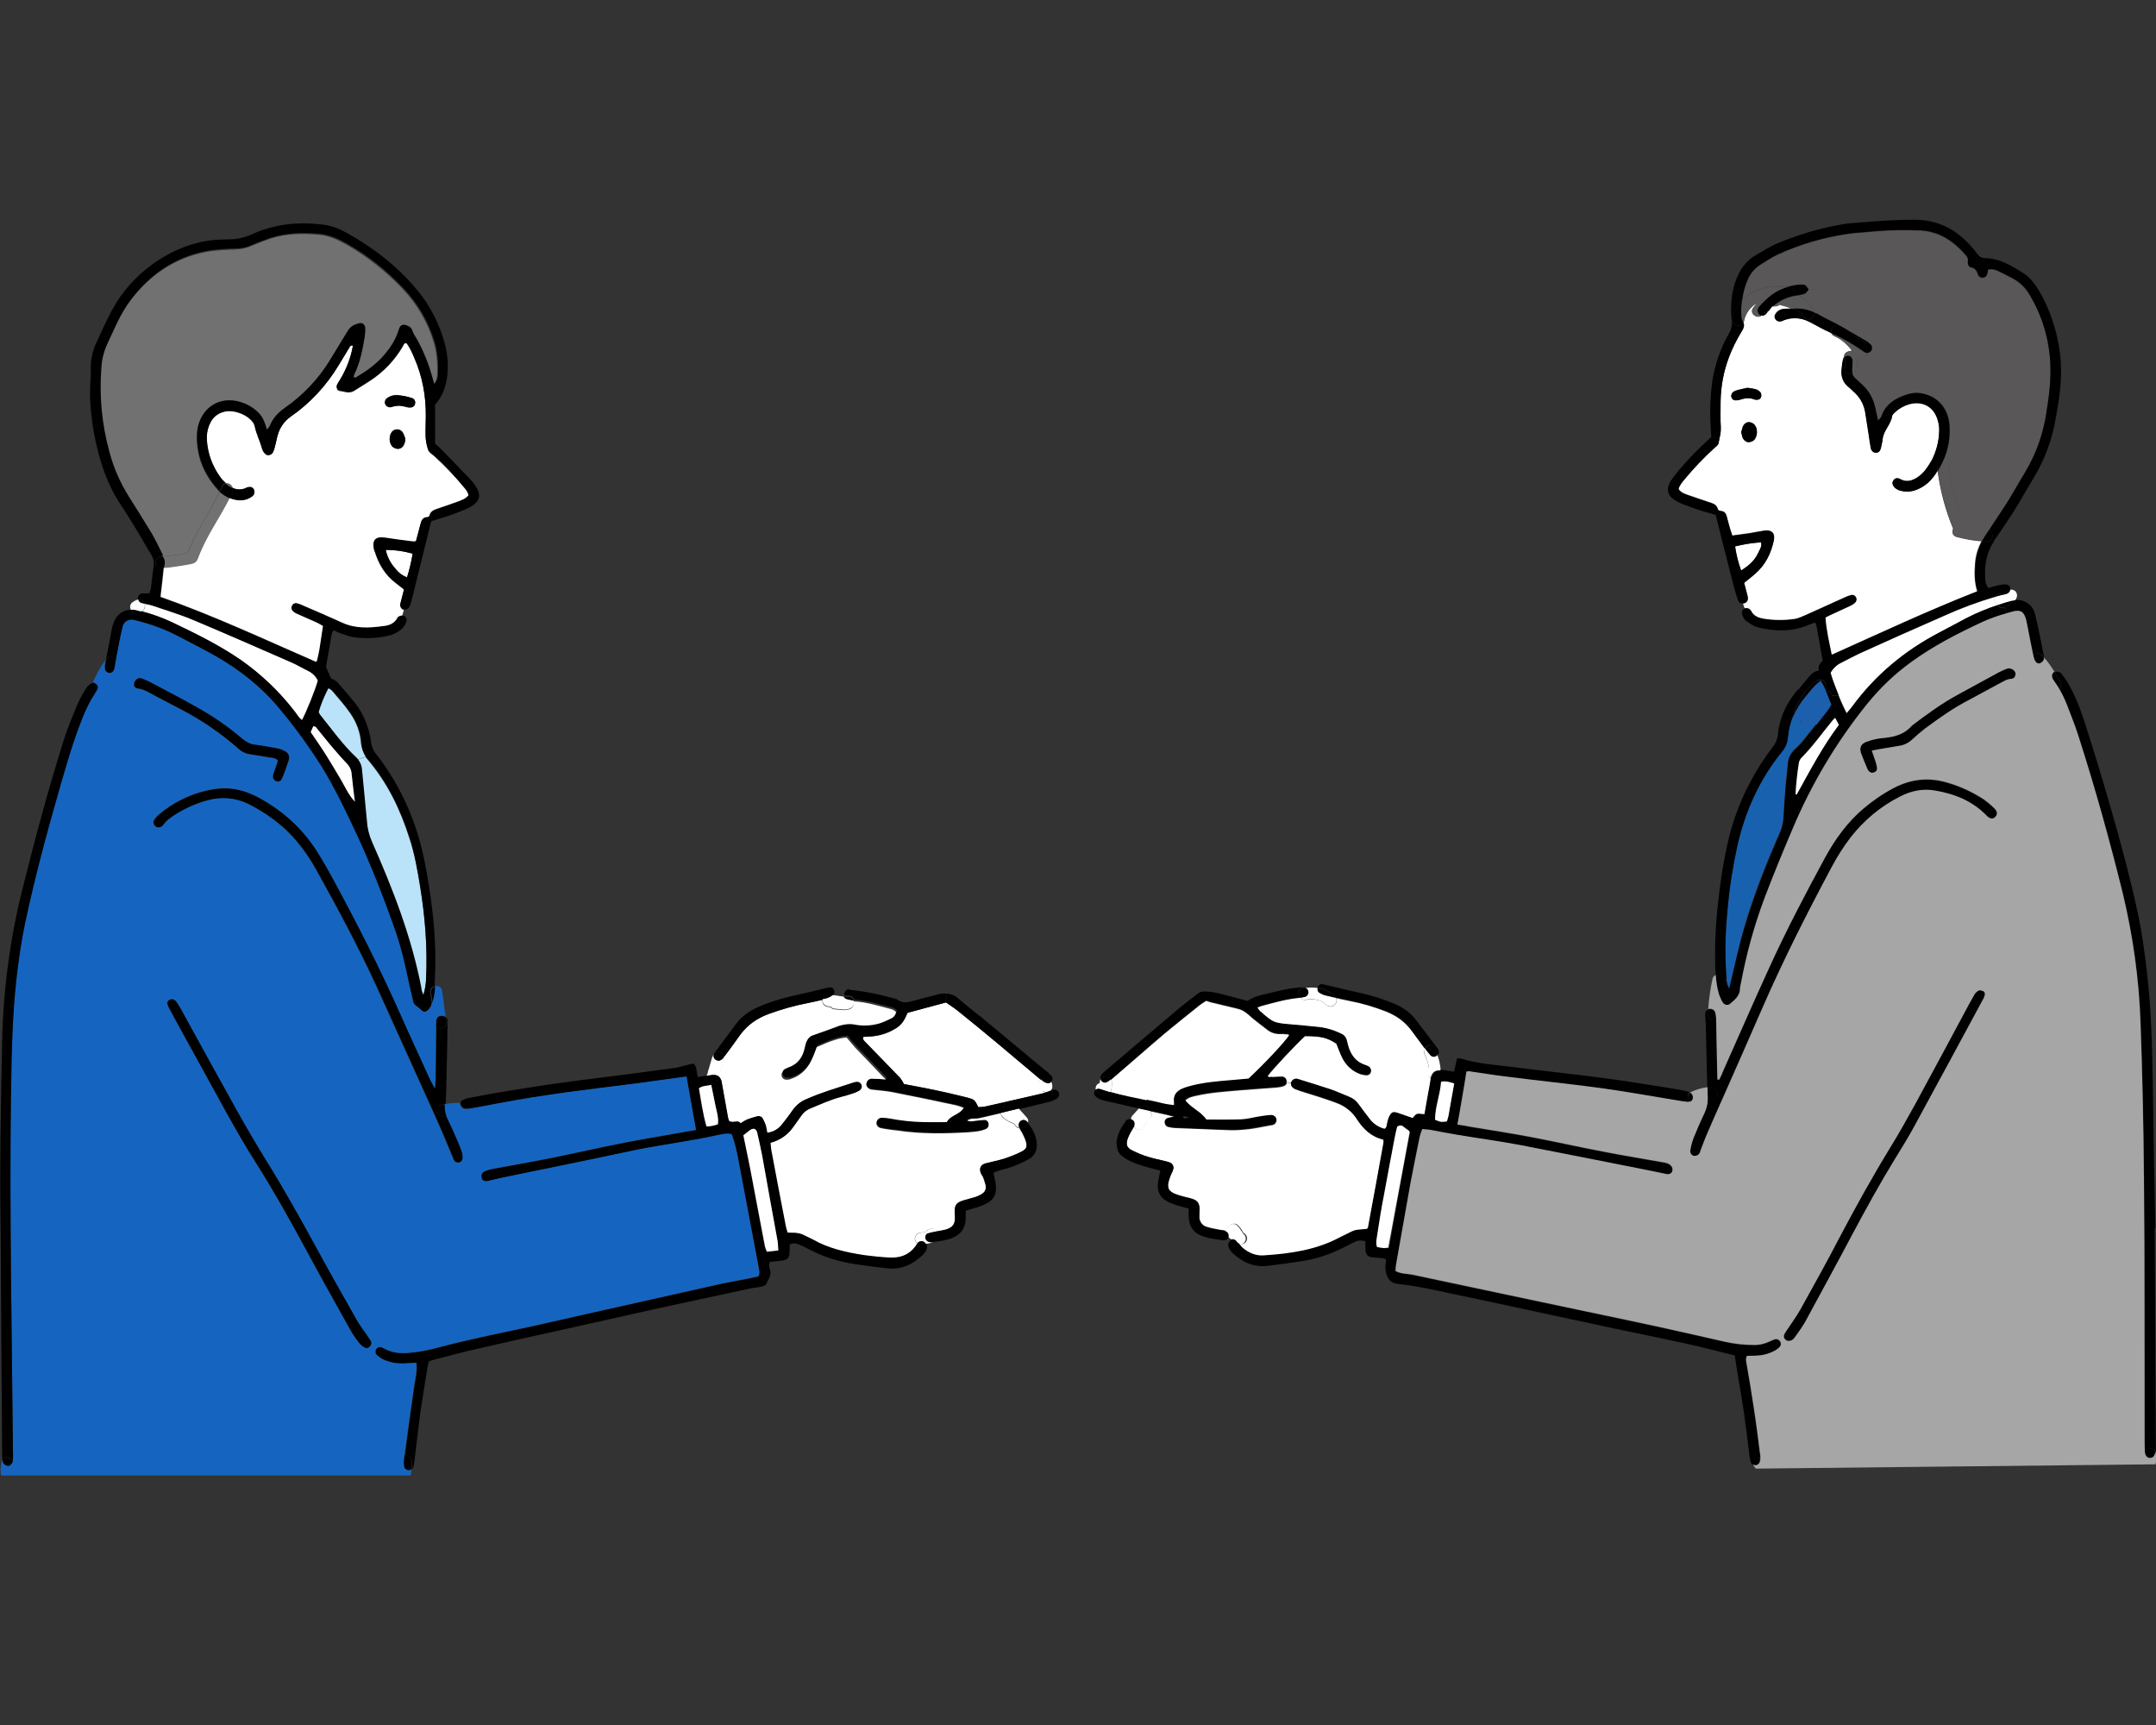 <?xml version="1.0" encoding="utf-8"?>
<!-- Generator: Adobe Illustrator 25.4.1, SVG Export Plug-In . SVG Version: 6.00 Build 0)  -->
<svg version="1.1" id="レイヤー_1" xmlns="http://www.w3.org/2000/svg" xmlns:xlink="http://www.w3.org/1999/xlink" x="0px"
	 y="0px" viewBox="0 0 1000 800" style="enable-background:new 0 0 1000 800;" xml:space="preserve">
<rect x="0" y="0" width="1000" height="800" fill="#333333" stroke="none"/>
<style type="text/css">
	.st0{fill:#BAE3F9;}
	.st1{fill:#595757;}
	.st2{fill:#727171;}
	.st3{fill:#1861AE;}
	.st4{fill:#FFFFFF;}
	.st5{fill:#00A0E9;}
	.st6{fill:#1C5FAC;}
	.st7{fill:#A6A6A6;}
	.st8{fill:#1565C0;}
</style>
<path class="st0" d="M169.6,350.9l-3.8,1.4c-0.3-0.3-0.5-0.6-0.8-0.9c-6.3-6-11.2-13.1-16.7-19.7c-0.3-0.4-0.5-0.8-0.7-1.3
	c1.2-3.9,2.7-7.6,4.6-11.2c0.7,0.3,1.3,0.7,1.8,1.2c2.9,3.4,5.9,6.7,8.4,10.4c2.9,4.2,4.7,8.9,5,14
	C167.7,347,168.4,349.1,169.6,350.9z"/>
<path class="st0" d="M194.9,411.6c2.2,13.8,3.4,27.6,2.7,41.7c0,2.8-0.4,5.5-1.3,8.2c-0.5-1.1-0.8-2.2-1.2-3.3
	c-4.6-23.6-13.3-45.8-22.9-67.6c-1.3-3-2.1-6.3-2.3-9.5c-0.6-8-1.6-16-2.3-24c-0.1-1.8-0.8-3.4-1.9-4.7l3.8-1.4
	c0.3,0.5,0.6,0.9,1,1.3c9.1,10.7,15.1,23,19.3,36.3C192.3,396,193.6,403.8,194.9,411.6z"/>
<path class="st1" d="M884.5,182.9c-5.4,1.7-9.9,4.5-11.9,10.2c-0.1,0.5-0.7,0.8-1.5,1.9c-0.5-2.7-1-4.5-1.4-6.3
	c-0.9-3.9-2.9-7.6-5.9-10.3c-3.1-2.9-4.3-3.5-4.6-5.2c0.5-0.2,1-0.5,1.4-1c1-1.4,0.8-3,0.6-4.6l0,0c0.7-0.3,1.4-1.2,2.1-1.2
	c0.9-0.1,1.7-0.5,2.3-1.2c0.4-0.4,0.6-1,0.5-1.5c0.5,0,1.1-0.3,1.5-0.7c0.8-0.9,0.8-2.2,0-3.1c-0.7-0.7-1.5-1.4-2.3-1.8
	c-2.7-1.6-5.4-3.2-8.1-4.7c-1.2-0.8-2.5-1.6-3.8-2.2l0,0l-0.3-0.2c-3.1-1.8-6.4-3.2-9.5-5c-0.7-0.4-1.4-0.7-2.1-1.1
	c-0.1-0.3-0.1-0.6-0.3-0.9c-1.6-2.9-3.9-5.4-6.8-7.2c0.9-0.1,1.8-0.3,2.7-0.6c0.7-0.3,1.1-1.2,1.8-1.9c-0.6-0.8-1-1.6-1.6-2
	c-0.7-0.3-1.4-0.4-2.1-0.3c-2.2,0.1-4.4,0.6-6.5,1.2c-7.6-1.1-15.7,0.7-20.8,6c0.4-3.2,1.2-6.3,2.5-9.2c1.2-2.9,3.1-5.2,5.7-6.9
	c2.8-1.8,5.5-3.7,8.5-5c10.5-4.8,21.6-8,33-9.6c3.5-0.5,7.2-0.6,10.8-1c7.4-0.7,14.9-0.9,22.4-0.5c1.6,0.1,3.1,0.3,4.7,0.7
	c7,1.8,12.3,6.1,16.8,11.5c0.3,0.6,0.5,1.3,0.4,2c-0.2,1.5,0.2,2.7,1.7,3s2.2,1.2,2.7,2.5c0.1,0.4,0.3,0.8,0.5,1.2
	c0.5,0.7,1.3,1.2,2.2,1c0.9-0.1,1.6-0.7,1.8-1.6c0.1-0.7,0.3-1.4,0.5-2.2c1.6-0.3,3.2,0,4.6,0.7c2.2,1,4.4,2.1,6.5,3.3
	c3.4,1.7,6.2,4.4,8.1,7.6c5.9,9.7,9.3,20.8,9.7,32.3c0.3,7.5-0.5,14.9-1.8,22.3c-1.5,9.8-4.8,19.3-9.9,27.9
	c-2.9,4.7-5.5,9.5-8.4,14.1c-2.2,3.7-4.8,7.2-7.1,10.8c-0.4,0.7-0.9,1.3-1.3,2c-0.3-0.1-0.5-0.1-0.8-0.1c-3.5-0.1-6.9-1.4-10.4-1.8
	c-3.8-9-6.3-18.5-7.3-28.1c-0.1-1.3-1.2-2.4-2.5-2.6c2.3-5.2,3.3-11,2.8-16.8c-0.7-7.4-5.2-12.5-12-14.1
	C889.7,181.9,887,182,884.5,182.9z"/>
<path class="st2" d="M200.2,174.9c-1.6-6.1-4-12-7.2-17.5c-0.7-1.2-1.4-2.5-2-3.8c-0.6-1.6-1.8-2.2-3.2-2.5c-1-0.3-2.1,0.2-2.6,1.1
	c-0.3,0.6-0.5,1.3-0.7,2c-1.4,4-3.7,7.5-6.4,10.7c-3.6,4.2-8,7.4-12.7,10.2c-0.4,0.2-0.9,0.9-1.5,0.1c0-0.4,0.1-0.8,0.2-1.2
	c2.7-5.4,3.7-11.2,4.8-17c0.3-1.6,0.3-3.1,0.3-4.7c0-1.2-1-2.1-2.2-2.1c-0.2,0-0.4,0-0.5,0.1c-2.2,0.5-4,1.3-5.2,3.4
	c-2.7,4.6-5.5,9.1-8.3,13.6c-5.3,8.8-12.4,16.3-20.8,22.1c-3.2,2.2-5.7,4.8-7.1,8.4c-0.4,0.6-0.8,1.2-1.4,1.8
	c-0.9-3.1-1.8-5.7-3.8-7.7c-2.7-2.8-6.3-4.7-10.1-5.5c-7.1-1.5-13.6,1.6-16.6,7.8c-1.2,2.3-1.8,4.9-1.9,7.5
	c-0.3,6.7,1.4,13.3,4.8,19c1.4,2.3,3.1,4.6,4.8,6.5c0.3,0.3,0.6,0.6,0.9,1c-4.7,9.5-10.8,18.3-14.8,28.2c-3.8,0.9-7.7,1.4-11.6,1.6
	c-1.6-3.4-3.3-6.9-5.2-10.1c-3.4-5.9-7-11.6-10.7-17.2c-3.9-6.2-6.9-13-8.8-20.1c-3.6-12.7-5-26-4-39.3c0.2-4.2,1.2-8.2,3.1-12.1
	c1.4-3,2.8-6,4.2-9c1.9-4,4.2-7.9,6.9-11.4c8.9-11.4,20.2-19.1,34.5-21.9c4.6-0.9,9.4-1,14.2-1.2c2.6-0.1,5.1-0.7,7.4-1.8
	c2.8-1.2,5.6-2.2,8.4-3.2c7.4-2.4,15-2.5,22.6-1.8c4.6,0.4,8.9,2.4,12.9,4.7c9.6,5.5,18.4,12.5,25.9,20.5c6.7,7,11.6,15.5,14.4,24.8
	c1.4,4.8,1.7,9.6,1.6,14.5c-0.1,1.7-0.3,3.5-1.8,5C200.8,177.1,200.5,176,200.2,174.9z"/>
<path class="st3" d="M803.2,453.5c-0.3,1.5-0.7,3-1.2,4.8c-0.7-1.2-1.1-2.5-1.2-3.9c-0.1-0.5-0.1-1-0.1-1.6
	c-0.7-10.4-0.5-20.7,0.5-31c0.9-9.9,2.4-19.7,4.5-29.4c3.7-16,10.2-30.7,20.6-43.6c1.7-2,2.7-4.4,2.9-7c0.3-3.6,1.2-7.2,2.7-10.5
	c0.3,1.4,1.6,2.5,3.1,2.3c-0.5,2.3,3.1,4.4,4.6,2.3c0.2-0.3,0.4-0.5,0.6-0.8c0.6,0.5,1.4,0.6,2.2,0.5c-1.8,2.3-3.7,4.6-5.5,6.9
	c-1.4,1.7-2.8,3.3-4.4,4.7c-2,1.8-3.1,4.2-3.3,6.8c-0.3,3.3-0.7,6.5-1,9.9c-0.4,4.8-0.7,9.7-1,14.6c-0.1,2.7-0.8,5.4-1.9,7.9
	c-6.3,14.2-12,28.6-16.3,43.5C806.8,437.8,805.1,445.7,803.2,453.5z"/>
<path class="st4" d="M599,502c0,0.1-0.1,0.1-0.1,0.2l-2.2-0.1c0.1-0.3,0.1-0.6,0-1c-0.1-0.9-0.9-1.6-1.8-1.6
	c-1.2-0.1-2.3,0.1-3.4,0.1c-0.5,0.1-1.2,0.1-1.7,0c-0.6-0.1-1.4,0.3-1.8-0.5c2-2.9,13.3-14.9,17.3-18.5c7.5,0,10.3,0.7,14.6,3.5
	c1,2.2,1.7,4.4,2.7,6.5c1.7,3.5,4.7,6.3,8.4,7.6c1,0.3,1.9,0.5,2.9,0.5c0.9,0,1.7-0.5,1.9-1.4c0.3-1-0.1-2.1-1-2.6
	c-0.6-0.3-1.3-0.6-2-0.8c-3.7-1.4-5.8-4.1-7.1-7.6c-0.4-1.2-0.7-2.5-1-3.7c-0.3-1.4-1.4-2.6-2.7-3.1c-3.5-1.7-7.3-2.8-11.1-3.1
	c-3.9-0.3-7.7-0.7-11.6-1.1c-8.5-0.7-8.6-0.7-14.9-6.3c-0.5-0.5-0.8-1.1-1.2-1.7c0.8-0.3,1.4-0.5,1.9-0.7c5.5-1.5,11.1-3.1,16.8-3.7
	c0.4-0.1,0.7-0.1,1.2-0.1c0.6,0.7,1.6,1.1,2.6,0.9c3.5-0.6,6.9-0.2,9.6,2.4c2.3,2.2,5.7-0.8,4.4-3.2c2.2,0.5,4.4,1,6.5,1.4
	c5.7,1.1,11.2,2.7,16.5,4.8c4.6,1.8,8.6,4.5,11.7,8.5c2.2,2.9,4.4,5.9,6.5,8.8c-0.5,0.8-0.6,1.8-0.1,2.7c0.7,1.5,1.3,3.1,1.7,4.8
	c0.1,0.6,0.3,1.2,0.3,1.9c0,0.3,0,0.5,0,0.8l0,0c-0.9,1.2-0.2,3.1,1,3.7c-0.1,0.8-0.3,1.6-0.4,2.4c-0.9,4.9-1.8,9.9-2.6,14.6
	c-1.4-0.1-2.6-0.5-3.5-0.1s-1.6,1.4-2,1.9c-2.6-0.9-4.8-1.8-7.2-2.5c-1.6-0.5-2.5-0.3-3.3,1.1c-0.6,1-1,2.1-1.3,3.3
	c-0.3,1.1-0.1,2.3-1.3,3.2c-2.8-0.7-5.2-2.3-6.9-4.6c-1.8-2.2-3.5-4.6-5.2-6.9c-1.1-1.6-2.6-2.7-4.4-3.4c-2.9-1-5.5-2.4-8.4-3.4
	c-5-1.7-10.1-3.2-15.2-4.8C601,500.1,599.6,500.8,599,502L599,502z"/>
<path class="st4" d="M533.6,515.4l7.7,1.7c1.2,0.3,2.2,0.6,3.8,1c-1.2,0.1-2.3,0.3-3.4,0.7c-0.8,0.3-1.4,1.2-1.3,2
	c0,0.9,0.6,1.7,1.5,1.9c1.2,0.3,2.5,0.5,3.8,0.5c8.4,0.3,17,0.7,25.4,1c2.7,0,5.4-0.2,8.2-0.5c3.3-0.4,6.5-1.1,9.7-1.7
	c0.4-0.1,0.8-0.1,1.3-0.2c1.2-0.3,1.9-1.4,1.8-2.6c-0.2-1.2-1.3-2-2.5-1.8c-1.8,0.1-3.7,0.5-5.6,0.7c-2.7,0.4-5.4,1.2-8,1.3
	c-5.4,0.2-10.9,0.1-16.3,0.1c-2.7-3.9-7.2-5.4-9.9-9.1c1.6-1.5,3.4-1.8,5.2-2.2c6.6-1.5,13.3-1.9,20.1-2.5
	c5.7-0.5,11.4-0.8,17.2-1.3c1.2-0.1,2.2-0.3,3.3-0.7c0.7-0.3,1.2-0.8,1.2-1.5l2.2,0.1c-0.3,1.1,0.3,2.2,1.8,2.9
	c1.4,0.5,2.7,1,4.1,1.4c5.1,1.6,10.1,3.1,15.1,5c3.9,1.4,7.3,4.1,9.5,7.6c2.9,4.6,6.7,8.2,12.3,9.4c0.1,0.5,0.1,1,0.1,1.5
	c-2.4,13.1-4.8,26.3-7.2,39.4c-0.1,0.3-0.3,0.5-0.5,0.7c-7.2,0.8-4.4,0.1-12.1,3.7c-0.1,0.1-0.3,0.1-0.4,0.2
	c-11,5.9-23.1,7.6-35.3,8.4c-3.9,0.3-7.4-1.3-10.2-3.8c-0.5-0.5-1-1.1-1.4-1.8c1,0.3,2,0.1,2.8-0.6c1.1-1.1,1.1-2.8,0-3.9l0,0
	c-0.1-0.1-0.2-0.2-0.3-0.3L577,572c0-0.1-0.1-0.1-0.1-0.1c-0.3-0.3-0.5-0.7-0.7-1.1c-0.5-0.9-1.2-1.7-1.9-2.5c-1.1-1.1-2.8-1-3.9,0
	c-0.1,0.1-0.3,0.3-0.4,0.5c-0.2,0.1-0.4,0.3-0.6,0.4c-0.4,0.4-0.7,1-0.7,1.6c-1-0.3-1.9-0.4-2.9-0.5c-2-0.4-3.9-0.7-5.9-1.3
	c-2.4-0.5-3.9-2.7-3.7-5.2c0-0.9,0.1-1.7,0.1-2.6c0.1-3.1-0.7-4.6-3.7-5.4c-1.5-0.5-3.1-0.7-4.6-1.2c-1.1-0.3-2.2-0.7-3.3-1.1
	c-2.5-1.2-3.3-2.5-2.9-5.1c0.3-1.2,0.7-2.5,1.2-3.7c0.3-0.8,0.8-1.5,1-2.3c0.5-1.3-0.1-2.8-1.4-3.3c-0.1-0.1-0.2-0.1-0.3-0.1
	c-0.8-0.3-1.6-0.5-2.5-0.7c-2.5-0.6-5-1.1-7.5-1.9c-2.5-0.7-4.8-1.8-7.2-2.9c-2.5-1.3-3-2.6-2.2-5.3c0.3-1.1,0.8-2.1,1.4-3.1
	c0.5-0.9,1.1-1.7,1.5-2.6c0-0.1,0-0.1,0.1-0.1c0.2,0.5,0.6,0.8,1,1.1c1.3,0.7,3,0.3,3.7-1c0.3-0.5,0.5-1,0.8-1.4
	c0.1-0.1,0.2-0.3,0.3-0.5l0.4-0.5c0.3-0.4,0.7-0.8,1.1-1.2C534.3,518,534.4,516.6,533.6,515.4C533.7,515.5,533.6,515.5,533.6,515.4z
	"/>
<path class="st4" d="M544.6,511.4c0,0.5,0,1.1,0,1.6c-1.8-0.3-3.3-0.4-4.7-0.7c-2.7-0.7-5.4-1.2-8-1.8c-5.7-1.2-11.4-2.3-17-3.9
	l0.1-0.1c0.8-1.3,0.7-3.1,0.7-4.6c0-0.4-0.1-0.9-0.3-1.2c8.2-7,16.2-14.1,24.4-21c5.5-4.6,11.2-9.1,16.8-13.6
	c0.9-0.7,1.9-1.3,2.9-1.9c0.7,0.3,1.4,0.5,2.1,0.7c4.2,1,8.4,2,12.5,3c1.8,0.4,3.4,1.4,4.8,2.6c2.7,2.5,5.8,4.7,8.7,7
	c1.8,1.5,4.1,2.2,6.4,2.1c0.7-0.1,1.4,0,2.2,0.1c0.6,0.1,1.5-0.2,1.8,0.6c-2,3.3-11.6,13.6-18.9,20.2l-7.9,0.7
	c-6.1,0.5-12.3,1-18.3,2.5c-1.7,0.4-3.3,1-4.9,1.6C545.6,506.7,544.2,508.5,544.6,511.4z"/>
<path class="st4" d="M404.1,480.7c3.7-0.3,7.4-1.4,10.6-3.3c2.3-1.2,4.2-3.2,5.2-5.6c0.3-0.6,0.6-1.3,1-2.1l17.8-4.8
	c1.7,1.2,3.4,2.2,5,3.5c6.3,5,12.5,10.1,18.7,15.3c6.8,5.7,13.6,11.4,20.4,17.1c-0.5,0.3-1,0.7-1.4,1.2c-0.1,2.2,1.4,4.3,3.7,4.6
	c-0.5,0.2-1.1,0.3-1.6,0.5c-5.4,1.3-10.8,2.5-16.1,3.7l-10.4,2.3c-1.1,0.2-2.2,0.3-3.3,0.3c-1.7-3.4-1.7-3.5-5-4.4
	c-4.9-1.2-9.7-2.4-14.7-3.4c-5-1.1-10.1-2-14.8-2.9c-0.5-1-1.1-2-1.8-2.9c-5.4-5.7-11-11.3-16.5-17c-0.5-0.5-1.1-1-0.5-2
	C401.6,480.9,402.9,480.8,404.1,480.7z"/>
<path class="st4" d="M407.8,500.8c-1.2-0.1-2.3-0.2-3.5-0.1c-1.2-0.1-2.2,0.7-2.5,1.9c-0.1,0.3-0.1,0.6,0.1,1l-2.4,0.2
	c0-0.1-0.1-0.2-0.1-0.3c-0.3-1-1.3-1.6-2.3-1.5c-0.5,0.1-1.2,0.2-1.7,0.4c-7.2,2.3-14.6,4.4-21.5,7.5c-2.5,1-4.7,2.7-6.3,5
	c-1.6,2.4-3.3,4.7-5.2,6.9c-1.6,2-4,3.4-6.7,3.7c-0.2-1.2-0.4-2.4-0.7-3.5c-0.3-1.1-0.8-2.1-1.4-3.1c-0.5-0.9-1.6-1.3-2.7-1
	c-1.5,0.4-3,0.9-4.4,1.5c-1.1,0.5-2.1,1.2-3.1,1.8c-1.4-2-3.7,0.3-5.4-1.2c-0.1-0.6-0.3-1.4-0.5-2c-1-5.2-1.8-10.5-2.8-15.7
	c-0.1-1.2-0.6-2.2-1.5-2.9c0.4-1.2,0.7-2.3,1.1-3.5c0.3-1,0.5-1.9,0.8-2.8l0.1-0.5c0.4-0.5,0.6-1.2,0.5-1.8c0-0.1,0-0.3-0.1-0.5
	c0.5-0.6,0.9-1.2,1.4-1.8c2-2.8,4.1-5.6,6.1-8.4c3.4-4.7,7.9-7.8,13.3-9.8c5.8-2.1,11.7-3.8,17.8-5c2.5-0.5,4.9-1,7.3-1.6
	c-0.3,1.5,0.7,2.9,2.1,3.2c0.1,0,0.3,0.1,0.5,0.1c0.3,0,0.7,0,1.1,0.1c0.5,0.6,1.2,1,2,1c2.4,0.1,4.5,0.8,6.9-0.1
	c1.4-0.5,2.2-2.1,1.8-3.6h0.1c6.1,0.3,11.8,2.2,17.7,3.7c0.7,0.3,1.4,0.7,1.9,1.2c-0.2,1.7-1.3,3.2-2.9,3.9c-1.8,1-3.6,1.8-5.5,2.4
	c-3.6,1-7.4,1.2-11.1,0.5c-2.4-0.5-4.9-0.3-7.2,0.5c-4,1.5-8.1,2.9-12.2,4.4c-1.7,0.5-2.9,2-3.2,3.7c-0.2,1-0.5,2-0.7,2.9
	c-1.2,3.9-3.5,6.9-7.5,8.3c-0.7,0.2-1.4,0.5-1.9,0.9c-1,0.7-1.2,2-0.5,3c0.3,0.5,0.9,0.8,1.4,0.9c0.9,0.1,1.7,0,2.5-0.3
	c4.2-1.4,7.6-4.4,9.3-8.4c1-2,1.6-4.2,2.5-6.3c7.2-3.2,11-4.4,14.1-4.5c1.4,1.6,2.6,3.1,3.9,4.6c4.4,4.6,8.8,9.1,13.1,13.7
	c0.5,0.5,1.4,1,0.8,2.1C409.8,501,408.8,500.8,407.8,500.8z"/>
<path class="st4" d="M401.9,503.5c0.3,1,1.2,1.6,2.1,1.8c0.5,0.1,1.2,0.1,1.7,0.2c2.9,0.3,5.7,0.5,8.5,1.1c9.7,1.9,19.4,3.9,29.1,6
	c1.2,0.3,2.4,0.7,3.7,1.2c-1.9,3.6-6.3,3.5-8,6.9c-3.6,0-7.2,0.1-10.8,0c-5.3-0.1-10.6-0.7-15.9-1.7c-1.2-0.2-2.2-0.3-3.4-0.3
	c-1.2-0.1-2.2,0.8-2.4,2c-0.1,1.2,0.8,2.2,2,2.5c1.4,0.3,2.8,0.5,4.2,0.7c1.2,0.2,2.3,0.3,3.4,0.4c11.2,1.7,22.3,1.5,33.6,0.8
	c1.4-0.1,2.9-0.3,4.3-0.5c1.2-0.2,2.2-0.5,3.3-1c0.8-0.4,1.2-1.4,1-2.2c-0.1-0.9-0.7-1.6-1.7-1.7c-1.4,0.1-2.9,0.2-4.3,0.4
	c-1.2,0.1-2.4,0.6-4.1-0.3c0.7-0.3,1.4-0.7,2.2-0.9c1.3-0.1,2.6,0,3.9-0.3c3.3-0.7,6.6-1.6,9.9-2.3c0,0.7,0.3,1.4,0.8,1.9
	c1.2,1,2.5,1.9,4,2.5c0.4,0.1,0.8,0.3,1.2,0.5c0.3,0.4,0.6,0.8,1,1.2c0.4,0.5,1,0.8,1.6,0.8c0.3,0.7,0.7,1.4,1.2,2.1
	c0.6,1.2,1.2,2.3,1.6,3.5c1,3,0.7,4.2-2.2,5.6c-2.6,1.3-5.2,2.3-8,3.2c-2.6,0.8-5.3,1.3-8,2s-3.5,2.3-2.4,4.8c0.2,0.5,0.7,1,0.9,1.5
	c0.5,1.2,0.8,2.5,1.2,3.7c0.4,2.2-0.3,3.5-2.3,4.6c-0.9,0.5-1.8,0.8-2.8,1.2c-1.6,0.5-3.3,1-5,1.4c-3.5,1-4.4,2.2-4.2,5.8
	c0,0.5,0.1,1.2,0.1,1.7c0.1,3.5-0.9,5-4.3,6.1c-1.4,0.4-2.7,0.7-4.1,0.8c-0.8-1.3-2.5-1.8-3.8-1c-0.2,0.1-0.3,0.2-0.5,0.3l-0.2,0.2
	l-0.1,0.1c-0.3,0.3-0.7,0.5-1.2,0.6c-0.5,0.2-1.2,0.3-1.7,0.3c-0.8,0-1.6,0.3-2,1c-0.4,0.5-0.7,1.1-0.7,1.7s0.2,1.2,0.6,1.7
	c0.1,0.2,0.3,0.4,0.5,0.5c-0.1,0.1-0.1,0.1-0.1,0.2c-3,5-7.5,6.9-13.1,6.6c-3.9-0.2-7.8-0.5-11.6-1.1c-8.4-1.2-16.7-3.1-24.2-7.4
	c-1-0.5-2-1-3.1-1.5c-1.9-1.1-4-1.6-6.2-1.5c-0.7,0-1.5,0-2.2-0.1c-0.3-1-0.7-1.9-0.8-2.9c-2.2-11.7-4.5-23.4-6.7-35.1
	c-0.2-1.2-0.3-2.5-0.4-3.7c4.2-1,7.8-3.5,10.4-7c1.4-1.8,2.7-3.7,4-5.6c1-1.4,2.3-2.5,3.9-3.2c4.9-2,9.7-4.2,14.9-5.6
	c1.8-0.5,3.6-1,5.4-1.6c1-0.3,1.8-0.7,2.7-1.2c0.8-0.5,1.2-1.4,1-2.2L401.9,503.5z"/>
<path d="M614.6,456.7c5.7,1.4,11.4,2.7,17.2,4c5.2,1.2,10.3,2.8,15.1,4.9c3.7,1.5,7.1,3.9,9.6,7.1c3.5,4.6,7,9.1,10.4,13.7
	c0.7,0.8,0.7,2.1-0.1,2.9c-0.4-1.1-0.9-2.2-1.4-3.2c-1-2.2-3.5-1.6-4.6,0c-2.2-2.9-4.4-5.9-6.5-8.8c-3.1-4-7-6.7-11.7-8.5
	c-5.4-2-10.9-3.7-16.5-4.8c-2.2-0.5-4.4-0.9-6.5-1.4c-0.1-0.3-0.3-0.5-0.5-0.7c-2.2-2.1-5-3.5-8-3.9c0.3-1,1.3-1.7,2.4-1.6
	C613.8,456.6,614.2,456.6,614.6,456.7z"/>
<path d="M522,520.1c0.5-0.9,1.6-1.3,2.6-1c-0.1,0.7,0.3,1.5,0.8,2c0.1,0.1,0.1,0.1,0.3,0.2c0,0.4,0.1,0.8,0.3,1.2c0,0,0,0.1-0.1,0.1
	c-0.4,0.9-1,1.7-1.5,2.6c-0.5,1-1,2-1.4,3.1c-0.8,2.7-0.3,4,2.2,5.3c2.3,1.2,4.7,2.1,7.2,2.9c2.5,0.8,5,1.3,7.5,1.9
	c0.8,0.2,1.7,0.4,2.5,0.7c1.4,0.4,2.2,1.8,1.8,3.2c0,0.1-0.1,0.2-0.1,0.3c-0.2,0.8-0.7,1.6-1,2.3c-0.5,1.2-0.9,2.5-1.2,3.7
	c-0.4,2.7,0.3,3.9,2.9,5.1c1,0.5,2.1,0.8,3.3,1.1c1.5,0.4,3.1,0.7,4.6,1.2c2.9,0.9,3.8,2.3,3.7,5.4c-0.1,0.9-0.1,1.7-0.1,2.6
	c-0.2,2.4,1.4,4.6,3.7,5.2c1.9,0.6,3.9,0.9,5.9,1.3c1,0.1,1.9,0.3,2.9,0.5c-0.1,0.8,0.1,1.7,0.7,2.2c0.2,0.2,0.4,0.3,0.5,0.5
	c-0.3,0.7-0.9,1.2-1.6,1.4c-0.4,0.1-0.8,0.2-1.3,0.1c-2.9-0.5-5.7-0.7-8.4-1.6c-5.1-1.5-7.2-4.6-7.4-9.8c0-1,0-2,0-3.3
	c-2.2-0.6-3.9-1-5.4-1.5c-1.6-0.5-3.3-1.2-4.8-2c-3.2-1.8-4.5-4.8-4-8.4c0.2-1.8,0.7-3.6,1.1-5.7c-1.6-0.4-3.1-0.9-4.6-1.2
	c-4-1.1-8-2.2-11.6-4.4c-1.6-1-3.1-2.2-3.6-4.1c-0.4-1.2-0.5-2.5-0.5-3.7C518.3,525.9,520,522.9,522,520.1z"/>
<path class="st4" d="M429.2,574.1c0.1,0.9,0.7,1.6,1.6,1.8c0.4,0.1,0.8,0.2,1.2,0.2l0.8-0.1c-1.1,0.5-2.2,0.7-3.4,0.9
	c-0.3-0.5-0.8-1-1.4-1.2c-1-0.3-1.9,0.1-2.5,0.9c-0.2-0.1-0.4-0.3-0.5-0.5c-0.4-0.5-0.6-1.1-0.6-1.7s0.3-1.2,0.7-1.7
	c0.5-0.6,1.2-1,2-1c0.6,0,1.2-0.1,1.7-0.3c0.4-0.2,0.7-0.4,1.2-0.6l0.1-0.1l0.2-0.2c1.2-1.1,2.9-1,3.9,0.1c0.1,0.1,0.3,0.3,0.3,0.5
	c-0.5,0.1-1,0.1-1.4,0.3c-1,0.1-2,0.4-2.9,0.7C429.5,572.3,429.1,573.2,429.2,574.1z"/>
<path d="M665.5,486.2c0.5,1,1,2.1,1.4,3.2c-0.1,0.1-0.1,0.1-0.2,0.2c-0.9,0.8-2.3,0.7-3.1-0.1c-0.9-1-1.7-2-2.4-3l-0.1-0.2
	C662,484.6,664.5,484,665.5,486.2z"/>
<path d="M509.6,507.2c-0.7-0.4-1.2-1.1-1.3-1.9c0.5-0.3,1-0.5,1.6-0.4c0.1,0,0.3,0.1,0.4,0.1c1.6,0.5,3.1,1,4.7,1.5
	c-0.6,1-1.7,1.5-2.9,1.5C511.2,507.9,510.4,507.6,509.6,507.2z"/>
<path class="st4" d="M901.8,285.6c7.7-3.5,15.6-6.4,23.7-8.8c-0.7,1.1-0.5,2.5,0.4,3.3c0.2,0.1,0.4,0.3,0.6,0.4
	c0,0.1,0.1,0.1,0.1,0.1c-4.9,1.6-9.6,3.5-14.2,5.9c-4.2,2.2-8.4,4.4-12.6,6.7c-16.2,8.5-29.9,19.8-40.7,34.6c-0.7,1-1.6,2-2.5,3
	c-1.4-2.7-2.7-5.5-3.8-8.4c-1.8-4.3-3.4-8.8-3.7-10.4c1.1-2,2.9-3.7,4.9-4.6c2.9-1.5,5.9-3.1,8.9-4.5
	C875.7,297.1,888.7,291.3,901.8,285.6z"/>
<path d="M384.3,461.3c0.7,0,1.4,0.1,2.2,0.1c-0.1,0.1-0.1,0.1-0.2,0.1c-1,0.7-2,1.2-3.1,1.5l-1.5,0.3
	C381.8,462.2,383,461.3,384.3,461.3z"/>
<path d="M467.4,510.8c5.4-1.2,10.8-2.5,16.1-3.7c0.5-0.1,1.1-0.3,1.6-0.5h0.3c0.7,0,1.4-0.3,2-0.9c0.3-0.1,0.7-0.2,1-0.3
	c1-0.3,2,0.1,2.6,1c0.5,1.1,0.2,2.4-0.8,3.1c-1,0.6-2,1.1-3.1,1.4c-4.8,1.2-9.7,2.3-14.4,3.5c-1-1.2-2.3-2.2-3.8-2.7
	c-0.4-0.1-0.8-0.1-1.2-0.1L467.4,510.8z"/>
<path d="M430.8,575.9c-0.9-0.3-1.5-1-1.6-1.8s0.3-1.8,1.2-2.1c1-0.3,1.9-0.5,2.9-0.7c0.5-0.1,1-0.2,1.4-0.3c0.2,0.4,0.3,0.9,0.3,1.3
	v1c0,1-0.5,1.8-1.4,2.4c-0.3,0.1-0.5,0.2-0.7,0.3l-0.8,0.1C431.7,576.1,431.2,576.1,430.8,575.9z"/>
<path d="M619.6,462.8c-1.6-0.3-3.3-0.7-4.8-1.1c-1-0.3-1.9-0.6-2.7-1.2c-0.7-0.5-1.2-1.4-0.9-2.2v-0.1c3,0.5,5.8,1.8,8,3.9
	C619.3,462.3,619.5,462.5,619.6,462.8z"/>
<path d="M568.6,571c1,0.3,1.6,1.4,1.4,2.4c0,0.1-0.1,0.3-0.1,0.4c-0.2-0.1-0.4-0.3-0.5-0.5C568.7,572.6,568.4,571.8,568.6,571
	L568.6,571z"/>
<path d="M548.6,518c0.3,0.2,0.5,0.6,0.7,0.7c0.4,0,0.9-0.2,2.3-0.5c-0.8-0.2-1.6-0.4-2.4-0.5C549.1,517.6,548.8,517.8,548.6,518z
	 M515.4,500.6c-0.7-1.4-2.3-1.8-3.7-1.2c-0.5,0.3-1,0.7-1.2,1.2c-0.2-0.6-0.1-1.2,0.1-1.8c0.4-0.6,0.9-1.2,1.4-1.6
	c11.6-9.9,23.2-19.7,34.9-29.6c2.7-2.3,5.7-4.4,8.5-6.7c1-0.8,2.3-1.2,3.5-1.1c2.9,0.1,5.7,0.6,8.4,1.4l11.4,3
	c2.5-1.8,5.4-2.6,8.3-3.2c5.2-1.2,10.3-2.7,15.7-3c0.7-0.1,1.4-0.1,2.2-0.1c0.1,0,0.3,0.1,0.5,0.1c-0.4,0.1-0.8,0.1-1.2,0.2
	c-2.3,0.4-2.5,2.9-1.2,4.4c-0.4,0.1-0.7,0.1-1.2,0.1c-5.7,0.6-11.2,2.2-16.8,3.7c-0.5,0.1-1.1,0.4-1.9,0.7c0.3,0.6,0.7,1.2,1.2,1.7
	c6.3,5.5,6.4,5.6,14.9,6.3c3.9,0.3,7.7,0.7,11.6,1.1c3.9,0.3,7.6,1.4,11.1,3.1c1.4,0.5,2.4,1.7,2.7,3.1c0.3,1.2,0.6,2.5,1,3.7
	c1.3,3.5,3.4,6.3,7.1,7.6c0.7,0.2,1.4,0.5,2,0.8c0.9,0.5,1.4,1.6,1,2.6c-0.2,0.9-1,1.5-1.9,1.4c-1,0-2-0.2-2.9-0.5
	c-3.7-1.3-6.7-4.1-8.4-7.6c-1-2-1.8-4.2-2.7-6.5c-4.3-2.8-7.1-3.5-14.6-3.5c-3.9,3.5-15.3,15.6-17.3,18.5c0.4,0.9,1.2,0.5,1.8,0.5
	c0.5,0.1,1.2,0.1,1.7,0c1.2,0,2.3-0.1,3.4-0.1c0.9,0.1,1.6,0.7,1.8,1.6c0.1,0.3,0.1,0.6,0,1c-0.1,0.7-0.6,1.3-1.2,1.5
	c-1.1,0.3-2.2,0.6-3.3,0.7c-5.7,0.5-11.4,0.7-17.2,1.3c-6.7,0.6-13.5,1-20.1,2.5c-1.8,0.4-3.7,0.7-5.2,2.2c2.7,3.7,7.3,5.2,9.9,9.1
	c5.4,0,10.9,0.1,16.3-0.1c2.7-0.1,5.4-0.9,8-1.3c1.8-0.3,3.7-0.6,5.6-0.7c1.2-0.1,2.3,0.7,2.5,1.8c0.1,1.2-0.6,2.3-1.8,2.6
	c-0.4,0.1-0.8,0.2-1.3,0.2c-3.3,0.5-6.5,1.3-9.7,1.7c-2.7,0.4-5.4,0.6-8.2,0.5c-8.5-0.2-17-0.6-25.4-1c-1.3-0.1-2.6-0.2-3.8-0.5
	c-0.9-0.2-1.5-1-1.5-1.9c-0.1-0.9,0.5-1.7,1.3-2c1.1-0.3,2.2-0.5,3.4-0.7c-1.6-0.4-2.7-0.8-3.8-1l-7.7-1.7c0-0.4-0.1-0.8-0.3-1.2
	c-0.4-0.7-1.1-1.2-1.9-1.4l0.7-2.5c2.7,0.5,5.4,1.2,8,1.8c1.4,0.3,2.9,0.5,4.7,0.7c0-0.5,0-1.1,0-1.6c-0.5-2.9,1-4.7,3.4-5.9
	c1.6-0.7,3.2-1.2,4.9-1.6c6-1.5,12.2-2,18.3-2.5l7.9-0.7c7.2-6.7,16.8-16.9,18.9-20.2c-0.4-0.9-1.2-0.5-1.8-0.6
	c-0.7-0.1-1.4-0.1-2.2-0.1c-2.3,0.1-4.6-0.6-6.4-2.1c-2.9-2.3-6-4.5-8.7-7c-1.4-1.3-3-2.2-4.8-2.6c-4.2-1-8.4-2-12.5-3
	c-0.7-0.2-1.4-0.5-2.1-0.7c-1,0.6-2,1.2-2.9,1.9c-5.6,4.5-11.2,8.9-16.8,13.6C531.6,486.5,523.6,493.6,515.4,500.6L515.4,500.6z"/>
<path d="M485.1,506.5c0.7-0.3,1.5-0.5,2.2-0.8c-0.5,0.5-1.2,0.9-2,0.9L485.1,506.5z"/>
<path d="M921.6,251.2c0.8,0.1,1.6-0.3,2.1-1l1.2,0.7c-0.1,0.1-0.2,0.3-0.3,0.5c-3.3,5.2-4.2,11-3.8,17c0,1.6,0.5,3.1,1.4,4.3
	c1.4-0.4,2.9-0.9,4.4-1.2c1.2-0.3,2.5-0.5,3.8-0.5c1,0.1,1.9,0.8,2,1.8c0,0.2,0,0.4,0,0.6c-0.8,0.1-1.5,0.6-1.9,1.3
	c-0.1,0.1-0.3,0.5-0.4,0.6l0,0c0-0.1-0.1,0-0.1,0c-0.4,0.1-0.8,0-1.2,0c-0.2,0-0.4,0-0.6,0.1c-0.9-0.2-1.8,0.1-2.3,0.7
	c-0.1,0.1-0.3,0.3-0.4,0.5c-8.1,2.4-16,5.3-23.7,8.8c-13,5.7-26,11.5-39,17.4c-3,1.4-5.9,3-8.9,4.5c-2.1,1-3.8,2.7-4.9,4.6
	c0.3,1.6,2,6.1,3.7,10.4l-2.9,0.3c-0.1-0.3-0.3-0.7-0.4-1c-0.3-0.7-1-1.2-1.7-1.3c-0.1-0.6-0.5-1.2-1-1.6c0-0.3,0-0.6,0.1-0.9
	c0.1-1.4-0.9-2.5-2.2-2.6c-0.9-0.1-1.7,0.1-2.4,0.7c-1.8,1.4-3.3,2.9-4.7,4.7l-3.3-0.9c1.6-2,3.3-4,5-6c1.2-1.4,2.5-2.5,4.5-2.7
	c-0.7-2.1,0.5-3.4,1.7-4.6c-1-5.5-1.9-10.9-2.9-16.3c-0.1-0.5-0.3-1-0.6-1.4c-1.2,0.5-2.4,0.8-3.5,1.3c-7.5,3.1-15.2,2.8-22.9,1
	c-1.9-0.4-3.6-1.7-5.3-2.8c-1.3-0.8-1.8-2.2-2.2-3.5c-0.2-0.9,0.1-1.8,0.8-2.3c0.2-0.1,0.4-0.3,0.7-0.3c0.7-0.2,1.5-0.1,2.2,0.3
	c0.3,0.3,0.7,0.5,0.9,1c1.1,2.4,3.3,3.1,5.6,3.5c4.8,0.8,9.7,0.9,14.6,0.1c1.8-0.3,3.5-1.2,5.2-1.9c5.9-2.7,11.8-5.3,17.7-8
	c1-0.5,2.1-0.9,3.2-1.2c0.9-0.2,1.8,0.2,2.2,1c0.5,0.9,0.3,2-0.4,2.7c-0.7,0.5-1.4,1-2.2,1.4c-2.6,1.2-5.2,2.4-7.8,3.6
	c-1.2,0.5-2.3,1.2-3.7,1.8c0.4,5.8,1.7,11.3,2.9,17.2c22.5-10.1,44.5-20.4,67.4-29.4c-1.4-4.2-1.4-8.3-1-12.5
	c0.3-3.8,1.4-7.5,3.1-10.8C919.9,251.2,920.8,251.2,921.6,251.2z"/>
<path class="st4" d="M328.6,496.2c0.3-1.2,0.7-2.2,1-3.4c0.4-1.4,0.7-2.9,1.6-4c0,0.1-0.1,0.1-0.1,0.2c-0.5,1.4,0.6,3,2.5,2.9
	c0.5-0.2,1-0.5,1.5-0.8c0.3-0.3,0.5-0.5,0.7-0.9c0,0.1,0,0.3,0.1,0.5c0.1,0.6-0.1,1.3-0.5,1.8l-0.1,0.5c-0.3,1-0.5,1.9-0.8,2.8
	c-0.3,1.2-0.7,2.3-1.1,3.5c-0.8-0.7-2-0.8-3.7-0.6l-2,0.3c0.1-0.1,0.1-0.3,0.1-0.4s0.1-0.1,0.1-0.1l0.1-0.1c0.1-0.2,0.1-0.4,0.2-0.6
	C328.3,497.1,328.4,496.6,328.6,496.2z"/>
<path d="M63.6,283.1l2.2,0.6l-0.4,0.4c-0.7,0.7-2,1-2.9,0.6c-0.3-0.1-0.6-0.3-0.9-0.6c-0.3-0.3-0.5-0.6-0.6-1
	c-0.1-0.1-0.2-0.3-0.3-0.4C61.7,282.8,62.7,282.8,63.6,283.1z"/>
<path d="M384.9,457.9c0.9-0.1,1.7,0.5,2,1.4c0.3,0.7,0.1,1.6-0.4,2.2c-0.7-0.1-1.4-0.1-2.2-0.1c-1.3-0.1-2.5,0.9-2.6,2.2
	c-2.5,0.6-4.9,1.1-7.3,1.6c-6.1,1.2-12,2.9-17.8,5c-5.4,2-9.9,5.1-13.3,9.8c-2,2.8-4,5.6-6.1,8.4c-0.4,0.6-0.9,1.2-1.4,1.8
	c-0.1-0.3-0.1-0.7-0.3-1c-0.7-1.2-2.5-1.9-3.7-1c-0.2,0.2-0.4,0.3-0.6,0.6c0.1-0.2,0.1-0.4,0.3-0.6c3.3-4.5,6.7-9,10-13.5
	c2.7-3.5,6.2-5.9,10.2-7.7c6.5-2.9,13.3-4.6,20.2-6.1c3.6-0.8,7.2-1.7,10.9-2.6C383.4,458.1,384.2,458,384.9,457.9z"/>
<path d="M395,459.1c6.9,0.8,13.6,2.2,20.3,4.1c0.3,0,0.5,0.1,0.8,0.3c2.6,2.1,5.3,1.3,8.1,0.5c3.5-1,6.9-1.8,10.4-2.7
	c0.3-0.1,0.5-0.2,0.8-0.3c1.2-0.2,2.5-0.3,3.6-0.2l-0.2,4.1l-17.8,4.8c-0.4,0.9-0.7,1.5-1,2.1c-1.1,2.4-2.9,4.3-5.2,5.5
	c-3.3,1.9-6.9,3-10.6,3.3c-1.3,0.1-2.6,0.1-3.7,0.3c-0.5,1,0.1,1.4,0.5,2c5.5,5.7,11,11.3,16.5,17c0.7,0.9,1.3,1.8,1.8,2.9
	c4.8,1,9.8,1.8,14.8,2.9c4.9,1,9.8,2.2,14.7,3.4c3.3,0.9,3.3,1,5,4.4c1.1,0,2.2-0.1,3.3-0.3l10.4-2.4l0.1,0.5
	c-0.7,0.2-1.4,0.7-1.8,1.3c-0.3,0.4-0.4,1-0.3,1.4c-0.6,0.5-1,1.2-1.1,2c-3.3,0.7-6.6,1.6-9.9,2.3c-1.2,0.3-2.6,0.1-3.9,0.3
	c-0.7,0.2-1.5,0.5-2.2,0.9c1.6,1,2.9,0.4,4.1,0.3c1.4-0.2,2.9-0.3,4.3-0.4c0.9,0.1,1.6,0.7,1.7,1.7c0.2,0.9-0.1,1.8-1,2.2
	c-1,0.5-2.1,0.8-3.3,1c-1.4,0.3-2.9,0.4-4.3,0.5c-11.2,0.7-22.4,0.9-33.6-0.8c-1.2-0.2-2.3-0.3-3.4-0.4c-1.4-0.2-2.9-0.4-4.2-0.7
	c-1.2-0.2-2-1.2-2-2.5c0.1-1.2,1.2-2.1,2.4-2c1.2,0,2.2,0.1,3.4,0.3c5.2,1,10.6,1.6,15.9,1.7c3.6,0.1,7.2,0,10.8,0
	c1.7-3.4,6.1-3.3,8-6.9c-1.4-0.5-2.5-1-3.7-1.2c-9.7-2-19.4-4.1-29.1-6c-2.8-0.5-5.7-0.7-8.5-1.1c-0.5-0.1-1.2-0.1-1.7-0.2
	c-1-0.2-1.8-0.8-2.1-1.8c-0.1-0.3-0.1-0.6-0.1-1c0.2-1.2,1.3-2,2.5-1.9c1.2,0,2.3,0.1,3.5,0.1c1,0.1,2,0.2,3,0.3
	c0.6-1.2-0.3-1.6-0.8-2.1c-4.4-4.6-8.8-9.1-13.1-13.7c-1.4-1.4-2.6-3-3.9-4.6c-3.1,0.1-6.9,1.3-14.1,4.5c-0.8,2.1-1.5,4.3-2.5,6.3
	c-1.8,4-5.2,7.1-9.3,8.4c-0.8,0.3-1.7,0.3-2.5,0.3c-1.2-0.2-2-1.3-1.8-2.5c0.1-0.6,0.4-1.1,0.9-1.4c0.6-0.4,1.3-0.7,1.9-0.9
	c4-1.4,6.3-4.4,7.5-8.3c0.3-1,0.5-1.9,0.7-2.9c0.3-1.8,1.5-3.2,3.2-3.7c4.1-1.4,8.1-2.9,12.2-4.4c2.3-0.7,4.8-1,7.2-0.5
	c3.7,0.7,7.5,0.5,11.1-0.5c1.9-0.6,3.7-1.4,5.5-2.3c1.6-0.7,2.6-2.2,2.8-3.9c-0.5-0.5-1.2-1-1.9-1.2c-5.9-1.5-11.6-3.3-17.7-3.7
	h-0.1c-0.3-1.1-1.4-1.8-2.5-1.8c-0.7,0-1.4-0.1-2.1-0.1c-0.1-0.3-0.2-0.7-0.1-1c0.2-1,1-1.8,2-2C393.9,459.1,394.4,459.1,395,459.1z
	"/>
<path d="M515.4,500.7c-0.5,0.5-1.1,0.9-1.7,1.2c-1,0.5-2.1,0.1-2.7-0.7c-0.1-0.2-0.3-0.4-0.3-0.6c0.7-1.4,2.3-1.8,3.7-1.2
	C514.7,499.7,515.1,500.1,515.4,500.7L515.4,500.7z"/>
<path d="M932.9,280.1c-0.7,0.7-2,1.1-3,1.5c-0.1,0.1-0.3,0.1-0.4,0.1c-1.2,0.3-2.4-0.1-3-1.2c2.1-0.7,4.2-1.3,6.3-1.9
	c0.6-0.1,1.2-0.3,1.8-0.3c-0.4,0.6-1,1.2-1.6,1.6C933,280,932.9,280.1,932.9,280.1z"/>
<path class="st4" d="M614.8,461.7c1.6,0.4,3.3,0.7,4.8,1.1c1.4,2.4-2,5.4-4.4,3.2c-2.7-2.5-6.1-3-9.6-2.4c-1,0.2-2-0.1-2.6-0.9
	c0.7-0.1,1.5-0.2,2.2-0.4c1-0.3,1.6-1.3,1.6-2.3c-0.1-0.8-0.6-1.6-1.4-1.8c1.9-0.3,3.8-0.3,5.7,0v0.1c-0.2,0.9,0.1,1.8,0.9,2.2
	C612.9,461,613.8,461.5,614.8,461.7z"/>
<path d="M65.9,278.5c0.6,0.3,1,0.9,1.3,1.6c-0.5-0.1-1-0.2-1.4-0.3c-0.8-0.2-1.4-0.8-1.6-1.6h0.3C64.9,278.1,65.4,278.2,65.9,278.5z
	"/>
<path class="st4" d="M573.5,575.7c-0.4-0.7-1.3-1.1-2.2-0.8c-0.5-0.3-1-0.7-1.5-1.1c0.1-0.1,0.1-0.3,0.1-0.4c0.1-1-0.4-2-1.4-2.4
	h-0.1c0.1-0.6,0.3-1.2,0.7-1.6c0.2-0.1,0.3-0.3,0.6-0.4c0.7-1.3,2.4-1.8,3.7-1c0.2,0.1,0.4,0.3,0.5,0.4c0.7,0.7,1.4,1.6,1.9,2.5
	c0.3,0.3,0.5,0.7,0.7,1.1c0.1,0.1,0.1,0.1,0.1,0.1l0.1,0.1c0.1,0.1,0.2,0.2,0.3,0.3c1.1,1.1,1.1,2.8,0,3.9l0,0
	c-0.7,0.7-1.8,1-2.8,0.6C574.1,576.5,573.9,576.1,573.5,575.7z"/>
<path class="st4" d="M476.3,520.1c-0.7-0.7-1.9-0.9-2.8-0.3s-1.2,1.6-0.9,2.7c0.1,0.2,0.1,0.3,0.3,0.5c-0.6-0.1-1.2-0.3-1.6-0.8
	c-0.3-0.3-0.7-0.7-1-1.2c-0.4-0.1-0.8-0.3-1.2-0.5c-1.5-0.5-2.9-1.4-4-2.5c-0.5-0.5-0.9-1.2-0.8-1.9l8.3-2c0.2,0.2,0.3,0.5,0.5,0.7
	l0.1,0.1c1,1,1.9,2.1,2.9,3.2c0.7,0.6,1,1.6,0.7,2.5L476.3,520.1z"/>
<path class="st4" d="M662.5,493.7c-0.4-1.6-1-3.3-1.7-4.8c-0.4-0.9-0.4-1.9,0.1-2.7l0.1,0.2c0.7,1,1.6,2,2.4,3
	c0.8,0.9,2.2,1,3.1,0.1c0.1-0.1,0.1-0.1,0.2-0.2c0.5,1.4,1,3,1.2,4.5c0.2,0.9,0.3,1.8,0.2,2.7c-2.2-0.3-3.5,0.5-4.3,2.5
	c-0.1,0.3-0.2,0.7-0.3,1c-1.2-0.7-1.8-2.5-1-3.7l0,0c0-0.3,0-0.5,0-0.8C662.8,495,662.7,494.3,662.5,493.7z"/>
<path class="st4" d="M932.8,278.7c-2.1,0.5-4.2,1.2-6.3,1.9l-0.1-0.1c-0.2-0.1-0.4-0.3-0.6-0.4c-0.9-0.9-1.1-2.2-0.4-3.3
	c1.6-0.5,3.1-0.9,4.8-1.2c0.3-0.1,0.5-0.1,0.8-0.3c0.7-0.3,1.3-1,1.4-1.8c1.5-0.3,2.9,0.7,3.1,2.2c0.1,0.6,0,1.3-0.3,1.8
	c-0.1,0.3-0.3,0.6-0.5,0.9C934,278.5,933.4,278.5,932.8,278.7z"/>
<path d="M667.6,499.1c-0.9,1.2-2.3,1.8-3.7,1l0,0c0.1-0.3,0.1-0.7,0.3-1c0.7-2,2.1-2.8,4.3-2.5C668.4,497.5,668,498.4,667.6,499.1z"
	/>
<path d="M508.3,505.3c0.1,0.8,0.5,1.6,1.3,1.9c0.7,0.4,1.6,0.7,2.5,0.7c1.2,0,2.2-0.5,2.9-1.5c5.6,1.6,11.2,2.7,17,3.9l-0.5,2.5
	c-0.4-0.1-0.9-0.1-1.3,0.1c-0.6,0.2-1.2,0.5-1.6,1c-0.1,0.1-0.1,0.1-0.2,0.2l-15.1-3.4c-1.2-0.3-2.2-0.5-3.3-1
	c-0.7-0.3-1.3-0.7-1.8-1.2c-0.7-0.6-0.9-1.6-0.5-2.4C507.6,505.9,507.9,505.5,508.3,505.3z"/>
<path class="st4" d="M65.7,279.7c0.5,0.1,1,0.3,1.4,0.3c0,0.1,0,0.1,0,0.1c0.1,0.5,0.1,1.1,0,1.6c-0.1,0.3-0.2,0.6-0.4,0.9
	c-0.3,0.3-0.5,0.7-0.9,1.1l-2.2-0.6c-1-0.3-1.9-0.4-2.9-0.3c-0.6-1.1-0.4-2.5,0.5-3.3c0.6-0.5,1.3-0.9,2-1.2
	c0.3-0.1,0.5-0.2,0.9-0.2C64.3,278.9,64.9,279.5,65.7,279.7z"/>
<path d="M572.6,575.7l-1.1-0.7l-0.2-0.1c0.8-0.3,1.7,0.1,2.2,0.8c0.3,0.4,0.6,0.8,0.9,1.3c-0.4-0.1-0.7-0.3-1-0.6
	c-0.1-0.1-0.3-0.2-0.4-0.3L572.6,575.7z"/>
<path d="M49.1,306.2c1-5,2-10.1,2.9-15.2c0.1-0.5,0.3-1.1,0.5-1.6c1.2-4.1,4.3-6.5,8.1-6.6c0.1,0.1,0.2,0.3,0.3,0.4
	c0.1,0.3,0.3,0.7,0.6,1s0.5,0.5,0.9,0.6l-1.4,2.9c-2.1,0-3.7,1.2-4.2,3.6c-1,4.2-1.8,8.4-2.6,12.7l-0.2,1.1
	c-0.9-1.1-2.5-1.2-3.5-0.4c-0.1,0.1-0.2,0.2-0.3,0.3C49.9,305.2,49.5,305.7,49.1,306.2z"/>
<path d="M331.8,488.2c1.2-1,3-0.1,3.7,1c0.2,0.3,0.3,0.6,0.3,1c-0.3,0.3-0.5,0.6-0.7,0.9c-0.4,0.3-1,0.7-1.5,0.8
	c-1.9,0.1-3.1-1.5-2.5-2.9c0-0.1,0.1-0.1,0.1-0.2C331.4,488.5,331.6,488.3,331.8,488.2z"/>
<path d="M393.5,462.3c1.2-0.1,2.2,0.7,2.5,1.8c-1.1-0.1-2.2-0.3-3.3-0.7c-0.6-0.2-1.1-0.7-1.4-1.3
	C392.1,462.3,392.8,462.3,393.5,462.3z"/>
<path d="M487.7,499c0.6,0.7,0.7,1.7,0.1,2.4c-0.1,0.1-0.1,0.1-0.1,0.2c-0.3-0.5-0.6-0.9-1.2-1.2c-1.3-0.7-2.6-0.3-3.7,0.4
	c-6.8-5.7-13.5-11.4-20.3-17.1c-6.2-5.2-12.4-10.2-18.7-15.3c-1.6-1.2-3.3-2.3-5-3.5l0.2-4.1c2,0.1,4,0.9,5.5,2.3
	c4.8,4.2,9.9,7.9,14.7,12c8.5,7,17,14.2,25.5,21.2C485.9,497.1,486.8,498,487.7,499z"/>
<path d="M329.8,503.1c-2,0.5-3.9,0.3-5.7,1.6c1,5.9,1.8,11.8,3.5,17.7c1.8,0,3.6-0.3,5.3-1c0.4-3.2-0.5-6.1-1.2-8.9
	C331.2,509.4,330.6,506.4,329.8,503.1z M327.7,498.8c-1,3,3.4,5.4,4.8,2.3c0.3-0.7,0.5-1.3,0.8-2c0.8,0.7,1.4,1.8,1.5,2.9
	c1,5.2,1.8,10.5,2.8,15.7c0.1,0.7,0.3,1.4,0.5,2c1.7,1.5,4.1-0.7,5.4,1.2c1-0.7,2-1.3,3.1-1.8c1.5-0.5,2.9-1,4.5-1.4
	c1-0.3,2.1,0,2.7,1c0.5,1,1,2,1.4,3.1c0.3,1.2,0.5,2.3,0.7,3.5c2.6-0.3,5-1.6,6.7-3.7c1.8-2.2,3.5-4.6,5.2-6.9c1.6-2.2,3.7-4,6.3-5
	c6.9-3.1,14.3-5.2,21.5-7.6c0.5-0.2,1.1-0.3,1.7-0.4c1-0.1,2,0.5,2.3,1.5c0.1,0.1,0.1,0.2,0.1,0.3c0.1,0.9-0.3,1.8-1,2.2
	c-0.9,0.5-1.8,0.9-2.7,1.2c-1.8,0.6-3.5,1.2-5.4,1.6c-5.2,1.3-10,3.5-14.9,5.6c-1.6,0.7-3,1.8-3.9,3.2c-1.3,1.9-2.7,3.7-4,5.6
	c-2.5,3.5-6.2,6-10.4,7c0.1,1.2,0.2,2.5,0.4,3.7c2.2,11.7,4.4,23.4,6.7,35.1c0.2,1,0.5,1.9,0.8,2.9c0.7,0.1,1.5,0.1,2.2,0.1
	c2.2-0.1,4.3,0.4,6.2,1.5c1,0.5,2.1,1,3.1,1.5c7.5,4.3,15.7,6.1,24.2,7.4c3.8,0.5,7.7,0.9,11.6,1.1c5.6,0.3,10.1-1.7,13.1-6.6
	c0.1-0.1,0.1-0.1,0.1-0.2c0.3,0.2,0.6,0.3,1,0.4c0.2,0.1,0.4,0.1,0.6,0.1c0.7,0,1.6-0.1,2.3-0.1c0.2,0.5,0.3,1,0.3,1.5
	c-0.1,1.6-1,2.7-2,3.7c-4.6,4.4-9.9,6.9-16.3,6.2c-5-0.5-10-1.2-15-1.9c-7.8-1.2-15.5-3.6-22.4-7.4c-1.3-0.7-2.6-1.3-3.9-1.8
	c-1.2-0.4-2.5-0.9-4.1,0.1c0,1.1,0,2.3-0.1,3.5c-0.1,2.5-0.7,3.4-3.1,3.9c-2,0.3-3.9,0.4-6,0.6c-0.7,1.4-0.3,2.7,0.1,3.8
	c0.7,2.5-0.9,4.4-1.8,6.5c-0.3,0.6-1.4,1-2.2,1.2c-1.8,0.4-3.7,0.5-5.5,0.9c-14.2,3.1-28.4,6.1-42.6,9.2c-14,3.1-28.1,6.3-42.1,9.4
	c-15.4,3.4-30.8,6.8-46.2,10.4c-5.9,1.4-11.6,3-17.8,4.6c-0.3,0.9-0.5,1.8-0.7,2.7c-1.1,6.9-2.2,13.9-3.3,20.9
	c-0.9,6.5-1.6,13.1-2.4,19.7c-0.2,1.7-0.4,3.4-0.7,5.1c-0.1,0.5-0.3,1.1-0.6,1.6c-0.1,0.1-0.2,0.2-0.3,0.3c0.1-1.3,0.1-2.5,0.1-3.8
	c-0.1-1.5-1.3-2.7-2.8-2.7c-0.2,0-0.3,0-0.5,0.1c1.4-10.8,2.9-21.7,4.5-32.6c0.3-2.1,0.8-4.2,1-6.4c0.1-1.4,0.1-2.7,0-4l-6.1,0.3
	c-3.5,0.1-6.9-0.6-10-2.2c-0.9-0.5-1.7-1.1-2.4-1.8c-0.7-0.8-0.7-2-0.1-2.8c0.5-0.7,1.5-1,2.3-0.7c0.4,0.1,0.8,0.3,1.2,0.5
	c4.4,2.5,9.1,2.5,13.9,1.8c3.3-0.3,6.5-1,9.7-1.8c11.1-3,22.3-5.4,33.6-7.8c12.9-2.7,25.8-5.7,38.7-8.6c19.3-4.4,38.7-8.6,58-13
	c5.3-1.2,10.7-2.1,16.1-3.2c1.2-0.3,2.5-0.5,3.7-0.8c0.7-1.6,0.3-2.9,0-4.4c-3.1-16.2-6.1-32.5-9.2-48.7c-0.8-4.4-1.7-8.7-3.3-12.9
	c-2.7-0.5-5.3,0.3-7.8,0.8c-11.9,2.6-24.1,4.1-36.1,6.5c-7.5,1.5-14.9,3.2-22.3,4.7c-13.6,2.8-27.3,5.6-40.9,8.4
	c-2,0.4-3.9,1-5.9,1.4c-1.4,0.3-2.5-0.1-2.9-1.2c-0.5-1.2,0-2.7,1.2-3.3c1.3-0.5,2.7-1,4.1-1.2c8.6-1.6,17.2-3.1,25.9-4.8
	c11.8-2.4,23.6-5.1,35.4-7.4c9.3-1.8,18.7-3.3,28-5l4.7-0.8c-1.5-8.4-2.9-16.5-4.4-24.8c-1.1,0.2-2.2,0.4-3.3,0.5
	c-6.5,0.9-13.1,1.8-19.7,2.7c-21.5,2.7-43.1,5.2-64.4,9.3c-4.5,0.9-9.1,1.7-13.6,2.5h-0.1c0.1-1.4-1.1-2.6-2.5-2.7
	c-0.1,0-0.1,0-0.1,0h-0.1h-1.1c0.1-0.5,0.4-0.8,0.7-1.2c1-0.5,2-1,3.2-1.2c6.3-1.2,12.7-2.4,19.1-3.4c8.4-1.4,16.8-2.7,25.1-3.8
	c8.2-1.2,16.5-2.1,24.8-3.2c8.9-1.2,17.6-2.3,26.5-3.5c1.6-0.2,3.1-0.7,4.6-1.1l4.1-1c2,1.7,1.2,4.2,2.2,6.3L327.7,498.8z
	 M361,579.9c-0.1-1.9-0.1-3.3-0.4-4.7c-2.4-13.1-4.8-26.3-7.2-39.4c-0.7-3.5-1.5-7-2.3-10.6c-0.4-1.8-1.7-2.2-3.3-1.1
	c-1,0.7-2,1.5-3.1,2.4c1,5,2.2,10.1,3.1,15.1c2.3,12.1,4.6,24.3,6.9,36.4c0.3,0.8,0.5,1.6,0.9,2.5L361,579.9z"/>
<path d="M530.1,512.9c0.4-0.1,0.9-0.1,1.3-0.1c0.8,0.1,1.5,0.6,1.9,1.4c0.2,0.3,0.3,0.7,0.3,1.2l-5.4-1.2c0.1-0.1,0.1-0.1,0.2-0.2
	C528.8,513.6,529.4,513.2,530.1,512.9z"/>
<path d="M606.9,460c0.1,1-0.6,2-1.6,2.3c-0.7,0.2-1.5,0.3-2.2,0.4c-1.2-1.4-1.2-3.9,1.2-4.4c0.4-0.1,0.8-0.1,1.2-0.2
	C606.3,458.5,606.8,459.2,606.9,460z"/>
<path d="M441.7,574.1c-2.9,1.2-5.9,1.5-8.9,1.9c0.3-0.1,0.5-0.2,0.7-0.3c0.8-0.5,1.4-1.4,1.4-2.4v-1c0-0.5-0.1-0.9-0.3-1.3
	c1.4-0.2,2.7-0.5,4.1-0.8c3.4-1.1,4.4-2.6,4.3-6.1c0-0.5-0.1-1.2-0.1-1.7c-0.2-3.6,0.7-4.8,4.2-5.8c1.6-0.5,3.3-0.9,5-1.4
	c1-0.3,1.9-0.7,2.8-1.2c2-1.1,2.7-2.4,2.3-4.6c-0.3-1.2-0.7-2.5-1.2-3.7c-0.2-0.5-0.7-1-0.9-1.5c-1-2.5-0.3-4.2,2.4-4.8
	c2.7-0.7,5.3-1.2,8-2c2.7-0.9,5.4-1.9,8-3.2c2.9-1.4,3.2-2.6,2.2-5.6c-0.5-1.2-1-2.4-1.6-3.5c-0.3-0.7-0.8-1.4-1.2-2.1
	c0.3,0,0.5,0,0.8-0.1c1.4,0.1,2.7-0.7,3.1-2.1c2.3,3,4.1,6.3,4.1,10.2c0.1,2.7-1.2,5.2-3.6,6.5c-2.5,1.4-5.1,2.6-7.8,3.6
	c-2,0.7-4.2,1.2-6.2,1.8c-0.8,0.2-1.6,0.6-2.5,1c0.3,1.7,0.7,3.3,1,4.8c0.7,5-0.7,8-5.4,10c-2.6,1.2-5.4,1.8-8.4,2.8
	c-0.1,1.2-0.1,2.5-0.1,3.7C447.8,569.5,445.8,572.4,441.7,574.1z"/>
<path class="st4" d="M80.3,288.9c-4.6-2.2-9.5-3.9-14.4-5.2c0.3-0.3,0.6-0.7,0.9-1.1c0.2-0.3,0.3-0.5,0.4-0.9c0.1-0.5,0.1-1.1,0-1.6
	c0-0.1,0-0.1,0-0.1c1.2,0.2,2.4,0.5,3.5,0.9c6.5,2.2,13.1,4.2,19.5,6.9c15.1,6.3,30.1,12.9,45.1,19.5c2.7,1.2,5.1,2.7,7.7,3.9
	c2.1,1,3.8,2.7,4.8,4.7c-1,3.7-5.8,15.8-7.4,18.4c-1.4-1-2.3-2.5-3.3-3.9c-7.1-9.3-15.5-17.4-25.1-24.1
	C102,299.4,91.1,294.1,80.3,288.9z"/>
<path d="M525,519.3c1.2,0.6,1.5,1.8,0.9,3.3c-0.2-0.3-0.3-0.7-0.3-1.2c-0.1-0.1-0.2-0.1-0.3-0.2c-0.5-0.5-0.8-1.3-0.8-2
	C524.8,519.1,524.9,519.2,525,519.3z"/>
<path d="M333.3,499.2c-0.3,0.7-0.5,1.4-0.8,2c-1.4,3.1-5.8,0.6-4.8-2.3l2-0.3C331.3,498.3,332.5,498.5,333.3,499.2z"/>
<path d="M428,575.7c0.6,0.2,1.2,0.6,1.4,1.2c-0.7,0.1-1.5,0.1-2.3,0.1c-0.2,0-0.4,0-0.6-0.1c-0.3-0.1-0.7-0.2-1-0.4
	C426.1,575.8,427.2,575.5,428,575.7z"/>
<path class="st4" d="M392.7,463.4c1.1,0.3,2.2,0.5,3.3,0.7c0.4,1.5-0.3,3-1.8,3.6c-2.3,1-4.5,0.2-6.9,0.1c-0.7,0-1.5-0.3-2-1
	c-0.3,0-0.7-0.1-1.1-0.1c-1.5-0.1-2.7-1.3-2.7-2.8c0-0.1,0-0.3,0.1-0.5l1.5-0.3c1.1-0.3,2.1-0.8,3.1-1.5c0.1-0.1,0.1-0.1,0.2-0.1
	c1.6,0.2,3.3,0.5,4.9,0.7C391.6,462.8,392.1,463.2,392.7,463.4z"/>
<path d="M933.2,283.6l-2.5,0.7l-0.8-2.7c1-0.3,2.2-0.7,3-1.5c0.1-0.1,0.1-0.1,0.1-0.2c0.6-0.4,1.2-1,1.6-1.6
	c4.3-0.5,8.3,2.2,9.3,6.5c1.6,6.4,2.8,12.9,4.1,19.4c0.1,0.2,0.1,0.5,0.1,0.7c-0.3-0.4-0.7-0.7-1.1-1.2c-1-1-2.6-1.1-3.6-0.1
	c-0.1,0.1-0.2,0.2-0.3,0.3c-1-4.5-1.8-9-2.7-13.5c-0.2-1.2-0.5-2.2-0.7-3.3C938.7,283.5,936.9,282.5,933.2,283.6z"/>
<path class="st4" d="M515.7,501.8c0,1.5,0.1,3.3-0.7,4.6l-0.1,0.1c-1.6-0.5-3.1-1-4.7-1.5c-0.1-0.1-0.3-0.1-0.4-0.1
	c-0.5-0.1-1.1,0.1-1.6,0.4c-0.1-0.6,0-1.2,0.3-1.8c0.3-0.6,1-1.1,1.6-1.2c0-0.1,0-0.3,0-0.5c0-0.4,0.1-0.8,0.3-1.2
	c0.1,0.2,0.2,0.5,0.3,0.6c0.6,0.8,1.8,1.2,2.7,0.7c0.6-0.3,1.2-0.7,1.7-1.2l0.1-0.1C515.6,501,515.7,501.4,515.7,501.8z"/>
<path class="st4" d="M487.6,501.6c0.3,0.7,0.5,1.5,0.5,2.3c0,0.7-0.3,1.4-0.7,1.8c-0.7,0.3-1.5,0.5-2.2,0.8
	c-1.2-0.3-2.5-0.6-3.7-0.8c-1-1.1-1-2.8,0-3.9c0.4-0.5,0.9-0.8,1.4-1.2l0.5,0.4c0.7,0.5,1.4,1,2.2,1.2
	C486.4,502.5,487.2,502.2,487.6,501.6z"/>
<path d="M851.2,332.9c-0.8,0.8-1.2,1.2-1.6,1.6c-4.6,5.7-8.9,11.6-14,16.8c-0.6,0.6-1,1.4-1.2,2.2c-0.8,4.9-1.4,9.8-1.6,14.8
	c0.3,0,0.6,0.1,0.6,0c6.1-11,11.8-22.1,19.5-32.2L851.2,332.9z M930.7,284.4c-3.7,1-7.4,2.3-11,3.9c-11.6,5.4-23,11.2-33.4,18.8
	c-7.6,5.5-14.4,12-20.3,19.3c-14.2,17.6-25.8,37.1-34.6,58c-4.6,10.8-9,21.5-13.1,32.3c-4.8,12.8-8.4,26-10.9,39.4
	c-0.2,0.7-0.3,1.4-0.4,2.1c0.1,3.4-2.2,5.4-4.5,7.3c-0.9,0.9-2.4,0.8-3.2-0.1c-0.1-0.1-0.1-0.1-0.2-0.2c-0.4-0.5-0.7-1.2-1-1.8
	c0.3-2.6,0.9-5.2,1.4-7.8c0.1-0.3,0.1-0.6,0.1-0.9l1.2-0.1c0.1,1.4,0.5,2.7,1.2,3.9c0.5-1.8,0.8-3.3,1.2-4.8
	c1.9-7.8,3.5-15.7,5.9-23.4c4.4-14.8,10.1-29.3,16.3-43.5c1.1-2.5,1.8-5.2,1.9-7.9c0.3-4.9,0.6-9.7,1-14.6c0.3-3.3,0.7-6.5,1-9.9
	c0.1-2.6,1.3-5,3.3-6.8c1.6-1.4,3.1-3,4.4-4.7c1.8-2.2,3.7-4.6,5.5-6.9c0.7-0.1,1.3-0.6,1.7-1.2s0.8-1.2,1.2-1.9
	c1.2,0.3,2.3-0.2,2.9-1.2c1.8-2.9,2.5-5.8,1.4-8.9l2.9-0.3c1.1,2.9,2.4,5.7,3.8,8.4c0.9-1,1.7-2,2.5-3
	c10.8-14.8,24.5-26.2,40.7-34.6c4.2-2.2,8.4-4.4,12.6-6.7c4.6-2.3,9.3-4.3,14.2-5.9c0.6,1.1,1.8,1.6,3,1.2c0.1-0.1,0.3-0.1,0.4-0.1
	L930.7,284.4z"/>
<path class="st4" d="M533.6,515.5c0.7,1.1,0.7,2.6-0.3,3.5c-0.4,0.4-0.7,0.8-1.1,1.2l-0.4,0.5c-0.1,0.1-0.3,0.3-0.3,0.5
	c-0.3,0.4-0.5,0.9-0.8,1.4c-0.7,1.3-2.5,1.8-3.7,1c-0.4-0.3-0.8-0.6-1-1.1c0.6-1.4,0.3-2.6-0.9-3.3c-0.1-0.1-0.3-0.1-0.5-0.2
	c0-0.7,0.3-1.4,0.8-1.8c1-1,1.8-2.1,2.8-3.1l5.4,1.2C533.6,515.5,533.6,515.5,533.6,515.5z"/>
<path d="M487.6,501.6c-0.5,0.7-1.3,1-2,0.7c-0.8-0.2-1.6-0.6-2.2-1.2l-0.5-0.4c1.1-0.7,2.4-1.2,3.7-0.4
	C487,500.7,487.4,501.1,487.6,501.6z"/>
<path d="M668.4,501.6c-0.4,6-2.8,11.6-2.8,17.6c2.7,1.2,2.7,1.2,5.5,0.8c0.3-0.7,0.5-1.6,0.7-2.4c0.9-4.9,1.8-9.9,2.7-15.2
	C672.3,501.8,670.6,501.2,668.4,501.6z M782.8,511.2c-1.3-0.1-2.6-0.3-3.8-0.5c-12.2-2-24.4-4.2-36.6-5.9c-14.8-2-29.7-3.5-44.5-5.4
	c-5.6-0.7-11.1-1.6-16.6-2.4c-0.4,0-0.7,0.1-1.2,0.1c-0.6,3.9-1.3,8-2,12.1s-1.4,8.2-2.2,12.5c2.3,0.3,4.4,0.7,6.5,1.1
	c9.1,1.5,18.2,2.9,27.2,4.6c11.6,2.2,23.1,4.8,34.7,7c8.7,1.7,17.6,3.1,26.3,4.7c0.9,0.1,1.7,0.3,2.5,0.5c0.7,0.3,1.3,0.6,1.8,1.1
	c0.7,0.7,1,1.8,0.6,2.8c-0.5,1-1.5,1.4-2.5,1.2c-2.4-0.5-4.8-1-7.2-1.5c-20.3-4-40.6-8.1-60.9-12c-9.6-1.8-19.3-3.1-28.9-4.7
	c-4.4-0.7-8.7-1.6-13.1-2.4c-1-0.1-2-0.2-3.3-0.3c-0.5,1.2-0.9,2.4-1.2,3.6c-1.4,7-2.9,14.1-4.2,21.1c-2.3,12.6-4.4,25.2-6.7,37.8
	c-0.2,1.1-0.3,2.2-0.3,3.3c2.5,1.4,5.2,1.2,7.7,1.7c14.6,3.1,29.2,6.2,43.9,9.3l35,7.4c11.8,2.5,23.6,4.9,35.4,7.5
	c10.2,2.2,20.4,4.6,30.7,6.9c4.4,1,8.8,1.5,13.3,1.5c2.6,0.1,5.2-0.5,7.5-1.6c0.7-0.4,1.6-0.7,2.4-1c0.9-0.3,1.8,0.1,2.3,0.7
	c0.7,0.8,0.7,2,0,2.8c-0.7,0.7-1.5,1.4-2.4,1.8c-2.7,1.5-5.7,2.2-8.6,2.3c-1.4,0-2.9,0.1-4.2,0.1c-0.7,1.2-0.4,2.4-0.2,3.5
	c1.2,6.9,2.4,13.9,3.4,20.8c1.1,7.1,2,14.2,2.9,21.4c0.1,0.4,0.1,0.7,0.1,1.2c-1.8-0.5-4.2,1.2-3.5,3.3c-0.5-0.4-0.9-1-1-1.6
	c-0.3-1.2-0.5-2.5-0.6-3.7c-0.8-6.4-1.6-12.9-2.5-19.3c-1-6.5-2.1-13.1-3.2-19.6c-0.3-2.1-0.7-4.2-1-6.4c-8-2-15.5-3.9-23.1-5.6
	c-11-2.4-21.9-4.6-32.9-6.9c-26.2-5.6-52.2-11.3-78.4-16.8c-7.3-1.6-14.6-3.1-22.1-3.9c-3.9-0.5-5.2-3.6-5.5-6.9
	c-0.1-1.4,0.2-2.9,0.3-4.5c-0.8-0.3-1.6-0.5-2.5-0.6c-1.3-0.1-2.6-0.1-3.9-0.3c-2.3-0.3-3.1-1.4-3.2-3.8c0-1.2,0-2.2,0-3.6
	c-1.6-0.6-3.5-0.5-5,0.3c-1.8,0.9-3.6,1.7-5.4,2.7c-5.9,3-12.2,5.1-18.7,6.1c-5.2,0.9-10.6,1.5-15.8,2.2c-6.7,0.9-12.1-1.5-16.8-6
	c-0.7-0.7-1.3-1.5-1.7-2.5c-0.3-0.6-0.3-1.4-0.1-2c0.3-0.7,1-1.4,1.7-1.8l0.1-0.1l0.2,0.1l1.1,0.7l0.3,0.3c0.1,0.1,0.3,0.2,0.4,0.3
	c0.3,0.3,0.7,0.5,1,0.6c0.4,0.6,0.9,1.2,1.4,1.8c2.9,2.5,6.3,4.1,10.2,3.8c12.3-0.8,24.3-2.5,35.3-8.4c0.1-0.1,0.3-0.1,0.4-0.2
	c7.7-3.7,4.9-3,12.1-3.7c0.1-0.2,0.5-0.4,0.5-0.7c2.5-13.1,4.8-26.3,7.2-39.4c0-0.5,0-1-0.1-1.5c-5.5-1.2-9.3-4.8-12.3-9.4
	c-2.2-3.5-5.6-6.2-9.5-7.6c-5-1.9-10-3.5-15.1-5c-1.4-0.4-2.7-0.8-4.1-1.4c-1.4-0.6-2.1-1.8-1.8-2.9c0-0.1,0.1-0.1,0.1-0.2
	c0.5-1.3,2-1.9,3.2-1.4l0,0c5.1,1.6,10.1,3.1,15.2,4.8c2.9,1,5.6,2.3,8.4,3.4c1.8,0.7,3.3,1.8,4.4,3.4c1.7,2.3,3.4,4.6,5.2,6.9
	c1.7,2.3,4.2,3.9,6.9,4.6c1.2-0.8,1-2,1.3-3.2c0.2-1.1,0.6-2.2,1.2-3.2c0.8-1.4,1.7-1.6,3.3-1.1c2.2,0.7,4.6,1.6,7.2,2.5
	c0.5-0.5,1.2-1.6,2-1.9s2.2,0.1,3.5,0.1c0.8-4.8,1.7-9.7,2.6-14.6c0.1-0.8,0.2-1.6,0.4-2.4l0,0c1.4,0.8,2.9,0.2,3.7-1
	c0.5-0.7,0.8-1.6,0.8-2.6h0.1c2,0.3,3.9,0.5,6.1,0.9c0.5-2.2,1-4.1,1.4-6.1c0.6-0.1,1.2-0.1,1.8,0c7.6,2.4,15.5,2.9,23.4,3.9
	c19.8,2.5,39.7,4.4,59.5,7.6c5.9,1,11.9,1.8,17.9,2.9c1.7,0.3,3.4,0.6,5,1.1c0.1,0.1,0.3,0.1,0.3,0.1c-1.4,1-1,2.9,0.1,3.9
	C783.5,511,783.2,511.2,782.8,511.2L782.8,511.2z M654,525.3c0-0.1,0-0.3-0.1-0.4c-0.1-0.1-0.1-0.2-0.1-0.3c-1-0.7-1.8-1.4-2.7-2
	c-0.8-0.7-2.1-0.7-2.9,0.1c-0.3,1.3-0.7,2.9-1,4.4c-1.7,8.9-3.4,17.8-5,26.7c-1.2,6.5-2.2,13-3.3,19.5c-0.3,1.6-0.7,3.3,0,5.1
	c1,0.2,2,0.4,3,0.5c0.8,0,1.6,0,2.4-0.1C647.5,560.5,650.7,542.9,654,525.3z"/>
<path d="M931,275.2c-0.3,0.1-0.5,0.2-0.8,0.3c-1.6,0.3-3.2,0.8-4.8,1.2c0.1-0.2,0.2-0.3,0.4-0.5c0.6-0.6,1.5-0.9,2.3-0.7
	c0.2-0.1,0.4-0.1,0.6-0.1c0.4,0,0.8,0,1.2,0c0,0,0.1-0.1,0.1,0l0,0c0.1-0.1,0.3-0.5,0.4-0.6c0.4-0.7,1.1-1.2,1.9-1.3
	C932.2,274.2,931.7,274.9,931,275.2z"/>
<path d="M476.8,520.8c-0.3,1.4-1.7,2.2-3.1,2.1c-0.3,0.1-0.5,0.1-0.8,0.1c-0.1-0.2-0.1-0.3-0.3-0.5c-0.3-1,0-2,0.9-2.7
	c0.9-0.6,2-0.5,2.8,0.3L476.8,520.8z"/>
<path d="M468.8,511.4c1.5,0.5,2.9,1.5,3.8,2.7l-8.3,2c0.1-0.8,0.4-1.6,1.1-2c0-0.5,0.1-1,0.3-1.4c0.4-0.7,1.1-1.2,1.8-1.3
	C468,511.2,468.4,511.3,468.8,511.4z"/>
<path d="M196.4,461.5c0.8-2.7,1.2-5.4,1.3-8.2c0.6-14-0.5-27.9-2.7-41.7c-1.2-7.8-2.6-15.6-5-23.2c-4.3-13.2-10.2-25.6-19.3-36.3
	c-0.3-0.4-0.7-0.8-1-1.3c-1.2-1.8-1.9-4-2-6.2c-0.4-5-2.2-9.9-5.1-14c-2.6-3.6-5.6-6.9-8.4-10.4c-0.5-0.5-1.2-0.9-1.8-1.2
	c-1.9,3.6-3.5,7.4-4.6,11.2c0.2,0.4,0.4,0.9,0.7,1.3c5.4,6.7,10.4,13.8,16.7,19.7c0.3,0.3,0.6,0.6,0.8,0.9c1.1,1.4,1.8,3,1.9,4.7
	c0.7,8,1.6,16,2.3,24c0.2,3.3,1,6.5,2.3,9.5c9.7,21.9,18.3,44,22.9,67.6C195.5,459.3,195.9,460.4,196.4,461.5z M67.2,280
	c-0.2-0.7-0.7-1.2-1.3-1.6c-0.5-0.3-1-0.4-1.5-0.4H64c-0.1-0.2-0.1-0.4-0.1-0.6c0.1-1.2,1-2.2,2.2-2.2c1-0.1,2,0,3.2,0
	c0.3-0.7,0.5-1.6,0.7-2.4c0.3-2.2,0.5-4.6,0.8-6.9c0.3-1.6,0.5-3.3,0.5-4.9l0.7-0.1c0,1.4,1.2,2.5,2.5,2.4c0.1,0,0.1,0,0.1,0
	c0.4,0,0.8,0,1.2-0.1c-0.4,3.9-0.9,7.8-1.3,11.8c-0.1,0.5-0.1,1.1-0.2,1.9c24.6,8.6,48.1,19.7,72.1,30c0.1-0.1,0.5-0.2,0.5-0.4
	c0.5-2.1,1-4.2,1.3-6.3c0.5-3.3,1-6.5,1.5-9.9c-1-0.5-1.8-1.1-2.7-1.5c-3.1-1.4-6.3-2.8-9.5-4.2c-0.7-0.3-1.4-0.8-2-1.4
	c-0.6-0.7-0.7-1.6-0.1-2.4c0.3-0.8,1.2-1.3,2.1-1.1c1.1,0.3,2.2,0.7,3.2,1.2c5.9,2.6,11.9,5.1,17.8,7.8c6.3,2.9,12.9,2.5,19.5,1.6
	c2.6-0.3,5-1.3,6.3-3.9c0.3-0.5,1.4-0.9,2.2-1c1.2,0,2.1,1,2.1,2.2c0,0.2,0,0.3-0.1,0.5c-0.4,1.6-1.3,2.9-2.5,3.9
	c-1.8,1.4-3.9,2.5-6.2,2.9c-4.9,1.1-10,1.3-15.1,0.7c-2-0.3-3.9-0.8-5.8-1.6c-1.4-0.4-2.7-1-4.2-1.7c-0.3,0.5-0.6,1-0.8,1.5
	c-1,5.4-1.8,10.8-2.7,15.5l2.4,5.4c1.3,0.3,2.7,1.3,3.8,2.7c2.5,2.9,5.1,5.9,7.5,8.9c3.9,5.2,6.4,11.4,7.2,17.8c0.2,2,1,3.9,2.2,5.4
	c12,15.4,19.5,32.8,23,51.9c2.5,13.3,4.3,26.7,4.6,40.2c0.1,5.2-0.1,10.4-0.3,15.6c-1.4,0.3-2.4,1.8-2.1,3.3c0.3,1.5,0.5,3,0.7,4.5
	c-0.1,0.5-0.3,0.9-0.4,1.4c-0.4,0.9-1,1.7-1.8,2.3c-0.7,0.6-1.7,0.6-2.4,0c-1-1-2.1-1.8-3.2-2.7c-0.7-0.5-1-1.7-1.2-2.7
	c-1.1-4.8-2.2-9.5-3.2-14.3c-1.5-7-3.5-14-6-20.7c-4.8-13.6-10.1-26.9-16.1-40c-5.2-11.3-10.4-22.4-17-33
	c-5.9-9.3-12.3-18.1-19.3-26.5c-8.3-10.1-18.4-18.1-29.8-24.6c-6-3.4-12.2-6.5-18.3-9.7c-5.9-3-12.1-5.2-18.6-6.8
	c-0.7-0.2-1.4-0.3-2.1-0.4l1.4-2.9c1,0.4,2.2,0.2,2.9-0.6l0.4-0.4c5,1.3,9.8,3,14.4,5.2c10.9,5.2,21.7,10.5,31.7,17.4
	c9.5,6.7,18,14.8,25.1,24.1c1,1.4,1.9,2.8,3.3,3.9c1.6-2.6,6.5-14.7,7.4-18.4c-1-2.1-2.7-3.7-4.8-4.7c-2.6-1.3-5-2.8-7.7-3.9
	c-15-6.5-30-13.1-45.1-19.5c-6.3-2.7-12.9-4.6-19.5-6.9C69.6,280.6,68.3,280.2,67.2,280z M164.6,371.8c-0.5-4.3-1.1-8.5-1.5-12.8
	c-0.1-1.8-1-3.6-2.3-4.9c-2.7-2.8-5.2-5.8-7.7-8.7c-2.2-2.7-4.4-5.4-6.5-8c-0.2-0.3-0.7-0.3-1.2-0.4l-1.2,2.7
	c2.5,3.6,4.8,7,7.1,10.6s4.5,7.4,6.7,11.1C160.1,364.8,161.7,368.6,164.6,371.8L164.6,371.8z"/>
<path class="st4" d="M674.5,502.5c-1,5.3-1.8,10.2-2.7,15.2c-0.2,0.8-0.5,1.6-0.7,2.4c-2.9,0.3-2.9,0.3-5.5-0.8
	c0-6,2.4-11.6,2.8-17.6C670.6,501.2,672.3,501.8,674.5,502.5z"/>
<path class="st4" d="M641.7,578.8c-1-0.1-2-0.3-3-0.5c-0.7-1.8-0.2-3.5,0-5.1c1-6.5,2-13.1,3.3-19.5c1.6-8.9,3.3-17.8,5-26.7
	c0.3-1.6,0.7-3.1,1-4.4c0.8-0.8,2.1-0.9,2.9-0.1c1,0.7,1.8,1.4,2.7,2c0.1,0.1,0.1,0.2,0.1,0.3c0.1,0.1,0.1,0.3,0.1,0.4
	c-3.3,17.6-6.5,35.3-9.9,53.4C643.2,578.7,642.5,578.8,641.7,578.8z"/>
<path class="st4" d="M851.2,332.9l1.7,3.3c-7.6,10.1-13.4,21.2-19.5,32.2c-0.1,0.1-0.3,0-0.6,0c0.3-5,0.8-9.9,1.6-14.8
	c0.2-0.8,0.6-1.6,1.2-2.2c5.2-5.2,9.4-11.2,14-16.8C849.9,334.1,850.3,333.7,851.2,332.9z"/>
<path class="st4" d="M816.8,251.5c0.6,1.8-0.4,3.1-1.1,4.5c-1.8,3.7-3.7,5.7-8.2,8.6c-1.3-3.7-2.2-7.4-2.8-11.2
	C808.7,252.4,812.7,251.8,816.8,251.5z"/>
<path class="st4" d="M809.1,279.6c1.2-0.3,1.8-1.5,1.6-2.7c-0.2-1-0.5-2-0.7-2.9c-0.3-1.2-0.6-2.5-1-3.8c1.8-1.4,3.5-2.7,5.1-4.2
	c4.8-4.2,7.4-9.5,8.7-15.5c0.7-3.3-1.1-5-4.4-4.5c-2.2,0.3-4.5,0.8-6.8,1.2c-2.7,0.4-5.4,0.7-8.1,1.1c-0.4-1.2-0.7-2.1-1-3.1
	c-0.5-1.9-1.1-3.9-1.6-5.9c-0.4-1.4-1.1-2.2-2.7-2.4c-0.5,0-1.3-0.4-1.4-0.7c-0.5-2.5-2.6-2.8-4.5-3.5c-3.1-1.1-6.3-2.1-9.4-3.2
	c-1.6-0.6-3.3-1.1-4.4-2.8c0.5-1.7,1.6-3,2.7-4.4c4.2-5.2,8.9-10.1,14-14.7c0.7-0.6,1.8-1.4,1.9-2.2c0.1-0.7,0.3-1.4,0.4-2
	c0.5-1.6,0.7-3.4,0.7-5.2c-0.3-4-0.1-8-0.1-12.1c0.1-7.1,1.4-14,3.9-20.6c1.5-4,3.4-7.9,5.7-11.6c0.9-1.4,1.6-2.9,1-4.4
	c0.1-0.2,0.1-0.4,0.2-0.5c0.7-3.6,2.9-6.7,6.1-8.5c-0.7,0.7-1.3,1.5-1.9,2.3c-1.8,2.6,1.8,5,3.9,3.5c0.8,0.2,1.7-0.2,2.6-1.4
	c0.1-0.1,0.2-0.3,0.3-0.5c0.3-0.2,0.6-0.5,0.8-0.9l0.2-0.3l0,0c0.3-0.4,0.7-0.7,1.1-1.1c0.5-0.1,1-0.2,1.4-0.2
	c0.6,0,1.3-0.3,1.8-0.7c1.8,0.5,3.7,1,5.5,1.7l0.3,0.1c-1.2,0.1-2.5,0.1-3.7,0.2c-1.6,0.1-3.1,1-3.9,2.4c-0.5,0.7-0.5,1.7,0,2.4
	s1.4,1.2,2.2,1c0.3,0,0.5-0.1,0.8-0.2c3.4-1.6,7.4-1.7,10.9-0.4c1.2,0.4,2.3,1,3.4,1.6c2.5,1.4,5,2.8,7.6,3.9c0.3,0.1,0.7,0.3,1,0.5
	c0.2,0.5,0.6,1,1.2,1.3c3.5,1.5,6.1,3.9,8.4,6.8c-0.3,0.2-0.5,0.3-0.9,0.3c-1.4,0.1-2.8,1.1-2.7,2.7c-0.2,0.2-0.3,0.5-0.4,0.8
	c-0.3,1.7-0.5,3.4-0.7,5.1c-0.3,2.9,0.9,5.8,3.2,7.6c0.8,0.6,1.5,1.4,2.2,2c3,2.5,5,6.1,5.6,9.9c0.5,3.4,1.1,6.8,1.6,10.2
	c0.3,2.1,0.6,4.3,1,6.4c0.1,1.2,1.2,2.1,2.5,2c1.2,0,2-0.7,2.2-2.2c0.3-1.4,0.6-2.8,0.8-4.2c0.5-3.9,3.8-6.6,4.4-10.6
	c0.1-0.6,0.8-1.2,1.3-1.7c1.8-1.8,4.2-3.1,6.7-3.8c6.3-1.6,11.6,1.4,13.2,7.7c0.5,1.6,0.7,3.4,0.6,5.1c-0.2,4.8-1.5,9.6-3.7,13.9
	c-0.8,1.4-1.7,2.8-2.7,4.1c-1.1,1.4-2.3,2.5-3.7,3.5c-2.5,1.6-5.2,2.5-8.1,0.8c-0.3-0.1-0.5-0.3-0.8-0.3c-0.9-0.2-1.8,0.1-2.2,0.8
	c-0.6,0.7-0.7,1.6-0.2,2.5c0.7,1.3,2,2.1,3.4,2.4c2.5,0.6,5.2,0.5,7.6-0.5c2.7-1.1,5-2.8,6.9-5c1-1.2,1.9-2.5,2.7-3.7
	c1.2,9.3,3.6,18.3,7.2,26.9c-0.7,1.4-0.3,3.3,1.6,3.7c3.8,1,7.7,1.7,11.6,2c-1.8,3.3-2.9,7-3.1,10.8c-0.3,4.2-0.3,8.3,1,12.5
	c-22.9,9-44.9,19.3-67.4,29.4c-1.2-5.9-2.5-11.4-2.9-17.2c1.4-0.7,2.5-1.3,3.7-1.8c2.6-1.2,5.2-2.4,7.8-3.6c0.7-0.3,1.5-0.8,2.2-1.4
	c0.7-0.7,1-1.8,0.4-2.7c-0.4-0.8-1.3-1.2-2.2-1c-1.1,0.3-2.2,0.7-3.2,1.2c-5.9,2.7-11.8,5.3-17.7,8c-1.7,0.7-3.5,1.6-5.2,1.9
	c-4.8,0.7-9.8,0.7-14.6-0.1c-2.2-0.4-4.5-1.2-5.6-3.5c-0.2-0.3-0.5-0.7-0.9-1c-0.6-0.4-1.4-0.5-2.2-0.3l-0.9-2.5
	C808.5,279.8,808.8,279.8,809.1,279.6z M816.9,183.9c0.1-0.7,0-1.4-0.4-2c-0.5-0.6-1.3-1.1-2.1-1.4c-1.3-0.3-2.7-0.5-3.9-0.7
	c-1.4,0.3-2.9,0.6-4.4,1c-0.7,0.2-1.4,0.4-2,0.8c-0.9,0.5-1.3,1.6-1,2.6c0.3,0.9,1,1.4,1.9,1.4c0.7,0.1,1.4-0.1,2.1-0.3
	c2.2-0.7,4.4-1,6.7-0.1c0.4,0.1,0.8,0.1,1.3,0.1C816,185.4,816.7,184.8,816.9,183.9L816.9,183.9z M814.5,202.5
	c0.5-1.2,0.5-2.5,0.2-3.8c-0.5-1.5-1.4-2.5-2.9-2.8c-1.4-0.2-2.7,0.6-3.4,2.1c-0.3,0.8-0.5,1.6-0.7,2.5c0.1,0.7,0.3,1.4,0.5,2.2
	c0.5,1.5,1.9,2.6,3.2,2.4C812.8,204.9,814,204.1,814.5,202.5L814.5,202.5z"/>
<path class="st4" d="M331.8,512.5c0.6,2.9,1.6,5.8,1.2,8.9c-1.7,0.6-3.5,1-5.3,1c-1.7-5.9-2.5-11.8-3.5-17.7c1.8-1.3,3.6-1,5.7-1.6
	C330.6,506.4,331.2,509.4,331.8,512.5z"/>
<path class="st4" d="M360.6,575.2c0.3,1.4,0.2,2.8,0.4,4.7l-5.3,0.6c-0.3-0.8-0.7-1.6-0.9-2.5c-2.3-12.1-4.6-24.3-6.9-36.4
	c-1-5-2.1-10.1-3.1-15.1c1.1-0.8,2-1.6,3.1-2.4c1.6-1.1,2.8-0.7,3.3,1.1c0.8,3.5,1.6,7,2.3,10.6C355.8,548.9,358.2,562,360.6,575.2z
	"/>
<path class="st4" d="M163.1,359c0.4,4.3,1,8.5,1.5,12.8c-3-3.2-4.6-7-6.7-10.6c-2.2-3.7-4.4-7.4-6.7-11.1c-2.2-3.5-4.6-6.9-7.1-10.6
	l1.2-2.7c0.4,0.1,1,0.1,1.2,0.4c2.2,2.7,4.4,5.4,6.5,8c2.5,2.9,5,5.9,7.7,8.7C162.2,355.4,163,357.1,163.1,359z"/>
<path class="st4" d="M191.4,256.7c-0.6,3.7-1.5,7.4-2.6,11c-2.2-0.8-4.1-2.2-5.5-4.1c-2.2-2.5-3.7-5.4-4.4-8.6
	C183.1,255,187.3,255.6,191.4,256.7z"/>
<path class="st4" d="M163.7,160.5c-1,5.7-3.1,11.1-6.1,16c-0.5,0.7-0.9,1.4-1.3,2.2c-0.4,1,0.1,2.5,1,2.6c2.3,0.3,4.7,1.5,7,0
	s4.9-3,7.3-4.6c6.3-4.1,11.5-9.6,15.3-16.1c0.3-0.5,0.4-1.4,1.6-1.4c1.6,2,2.7,4.6,3.7,7c3.7,8.5,5.4,17.6,5.3,26.9
	c0,3.1-0.2,6.3-0.1,9.5c0.1,2.1,0.5,4.2,1.2,6.2c0.4,1.1,1.7,1.8,2.7,2.7c5,4.5,9.7,9.5,14,14.7c0.9,1.1,1.9,2.2,2,3.8
	c-1.4,1.6-3.5,2.4-5.5,3.1c-2.9,1-5.7,2-8.6,3c-1.8,0.6-3.6,1.1-4,3.4c-0.2,0.3-0.5,0.6-0.9,0.6c-2.2,0-2.9,1.5-3.3,3.3
	c-0.6,2.6-1.4,5.2-2.1,7.9c-0.7,0.1-1.3,0.1-2,0c-4.2-0.5-8.2-1.1-12.4-1.7c-4.3-0.6-5.9,1-5,5.4c0.1,0.3,0.1,0.5,0.3,0.8
	c1.8,5.9,4.8,11,9.9,14.8c1.2,1,2.5,1.9,3.7,2.9c-0.5,1.8-0.9,3.5-1.3,5.1c-0.2,0.7-0.3,1.4-0.5,2.1c0,1,0.7,2,1.7,2.2l-0.7,2.5
	c-0.7,0.1-2,0.4-2.2,1c-1.4,2.7-3.7,3.6-6.3,3.9c-6.6,0.9-13.1,1.4-19.5-1.6c-5.9-2.7-11.8-5.2-17.8-7.8c-1-0.5-2.1-0.9-3.2-1.2
	c-0.9-0.1-1.8,0.3-2.1,1.1c-0.5,0.7-0.4,1.7,0.1,2.4c0.6,0.6,1.3,1.1,2,1.4c3.1,1.4,6.3,2.8,9.5,4.2c0.9,0.4,1.7,1,2.7,1.5
	c-0.5,3.4-1,6.7-1.5,9.9c-0.3,2.1-0.8,4.2-1.3,6.3c-0.1,0.2-0.4,0.3-0.5,0.4c-23.8-10.4-47.3-21.4-72-30.1c0.1-0.7,0.1-1.4,0.2-1.9
	c0.5-3.9,0.9-7.8,1.3-11.8c2.2-0.1,4.5-0.5,6.7-0.8c1.9-0.3,3.8-0.5,5.7-1c2.2-0.4,2.9-1.2,3.6-3.3c3.6-9.6,9.7-18.1,14.4-27.2
	c0.7,0.3,1.4,0.5,2.2,0.7c2.9,0.7,5.7,0.5,8.2-1.4c1.2-0.7,1.5-2.2,0.8-3.4c-0.6-1-1.6-1.2-3.1-0.7c-0.3,0.1-0.5,0.3-0.7,0.4
	c-1.9,0.7-4.1,0.7-5.9-0.2c-0.4-1.4-1.8-2.3-3.3-2.1c-1-1-2-2-2.8-3.1c-3.4-4.8-5.4-10.5-5.9-16.4c-0.3-2.7,0.2-5.5,1.4-8
	c1.2-2.9,3.7-4.9,6.7-5.6c4.4-1.1,10.8,1.3,13.4,5.1c0.3,0.5,0.5,1,0.7,1.6c0.7,3.5,2.4,6.7,3.3,10.1c0.3,1,0.7,1.8,1.4,2.6
	c0.8,1,2.2,1,3.2,0.1c0.2-0.1,0.3-0.3,0.5-0.6c0.4-0.9,0.7-1.8,1-2.9c0.4-1.6,0.7-3.4,1.2-5c0.9-3.5,3-6.6,5.9-8.6
	c9.1-6.3,16.8-14.6,22.5-24.1c1.6-2.7,3.3-5.4,4.9-8.1C162.3,160.9,162.5,160,163.7,160.5z M192.5,187.3c0.3-1.2-0.3-2.3-1.4-2.7
	H191c-2-0.7-4.2-1.1-6.3-1.4c-1.9-0.2-3.7,0.3-5.3,1.4c-0.8,0.6-1.2,1.7-0.8,2.7s1.4,1.6,2.4,1.4c0.4-0.1,0.8-0.2,1.2-0.3
	c1.8-0.5,3.7-0.5,5.4,0c0.7,0.2,1.4,0.3,1.7,0.4C191.2,189.1,192.2,188.4,192.5,187.3z M188,203.4c-0.3-1-0.7-2-1.2-2.9
	c-1-1.4-2.9-1.8-4.4-0.9c-0.4,0.3-0.7,0.7-1,1.1c-1,1.9-0.9,4.3,0.3,6.1c0.3,0.4,0.8,0.7,1.4,1C185.6,208.9,187.9,207.2,188,203.4z"
	/>
<path d="M999.2,675c-0.6,1.1-1.9,1.4-3,0.9c-0.4-0.2-0.7-0.5-0.9-0.9c-0.3-0.5-0.4-1.2-0.5-1.8c1.1-1.8,4.2-2.1,4.8,0.2
	C999.6,674,999.5,674.5,999.2,675z"/>
<path d="M994.9,673c-0.1-1.3,0-2.6-0.1-3.9c-0.1-40.5,0.1-81.1-0.3-121.6c-0.2-24.4-0.7-48.9-1.6-73.3c-0.7-20.1-3.5-40.1-8.2-59.7
	c-6.1-24.7-12.9-49.2-20.7-73.4c-1.5-4.8-3.5-9.5-5.2-14.1c-1-2.5-2.1-4.9-3.5-7.3c0.8-0.8,1-2.1,0.4-3.1c-0.8-1.6-1.7-3.3-2.7-4.9
	c1.2-0.5,2.5-0.1,3.2,0.8c0.9,1.1,1.7,2.3,2.5,3.5c3.8,6.3,6.4,13.2,8.6,20.2c3.8,11.8,7.4,23.6,10.8,35.4
	c5.1,17.5,9.9,35.1,13.7,53c1.8,8.7,3,17.6,4,26.4c2,16.9,2.4,33.8,2.7,50.8c0.3,22.5,0.7,45.2,1.2,67.7h-0.3l0.5,99.2
	c0,1.4,0.1,2.9,0,4.3c0,0.1,0,0.3-0.1,0.4c-0.7-2.3-3.7-2-4.8-0.2L994.9,673z"/>
<path d="M955.6,316.6c0.5,1,0.4,2.2-0.4,3.1c-0.7-1.3-1.6-2.5-2.4-3.7c-0.1-0.3-0.3-0.5-0.5-0.7c-0.8-1.4-0.7-2.7,0.3-3.5
	c0.1-0.1,0.1-0.1,0.3-0.1C953.9,313.3,954.7,314.9,955.6,316.6z"/>
<path d="M945.8,307.7c-0.7,0-1.4-0.3-1.8-0.9c-0.5-0.9-0.8-1.8-1-2.8l0,0c0.8-1.2,2.5-1.4,3.5-0.5c0.1,0.1,0.3,0.2,0.3,0.3
	c0.3,0.3,0.7,0.7,1.1,1.2c0.1,0.5-0.1,1-0.3,1.4C947.3,307,946.6,307.5,945.8,307.7z"/>
<path d="M933.6,310.5c0.9,0.5,1.4,1.6,1.1,2.6c-0.1,0.9-0.8,1.6-1.7,1.7c-2.4,0.1-4.3,1.5-6.3,2.5c-4.4,2.4-8.8,4.8-13.3,7.2
	c-7.4,3.8-14.2,8.6-20.9,13.6c-1.9,1.5-3.8,3.1-5.6,4.8c-1.7,1.6-3.8,2.7-6.1,3c-3.4,0.5-6.8,1.2-10.1,1.7c-0.7,0.1-1.4,0.3-2.6,0.5
	c0.7,2,1.2,3.5,1.7,5c0.3,1,0.6,1.9,0.7,2.9c0.2,0.9-0.3,1.8-1.1,2.1c-1,0.5-2,0.3-2.7-0.5c-0.3-0.3-0.5-0.7-0.7-1.1
	c-1-2.4-2-4.8-2.9-7.2c-0.8-2.5-0.1-4.2,2.3-5.2c1.6-0.6,3.3-1.1,4.9-1.4c1.2-0.3,2.6-0.3,3.8-0.5c4.8-0.5,9.3-1.8,12.6-5.7
	c6.9-5.2,13.8-10.3,21.4-14.4c6.3-3.4,12.6-6.9,18.9-10.3c1.2-0.6,2.3-1.1,3.5-1.6C931.7,309.9,932.8,309.9,933.6,310.5z"/>
<path d="M922.4,245.9c1.5,0.6,2.2,2.2,1.6,3.7c-0.1,0.2-0.2,0.4-0.3,0.5c-0.5,0.7-1.3,1.1-2.1,1c-0.8,0-1.6-0.1-2.5-0.1l0.3-0.6
	C920.4,248.9,921.4,247.4,922.4,245.9z"/>
<path class="st1" d="M922.4,245.9c-1,1.5-2,3-2.9,4.6l-0.3,0.6c-3.9-0.3-7.8-1-11.6-2c-1.9-0.5-2.3-2.3-1.6-3.7
	c-3.5-8.6-5.9-17.7-7.2-26.9c1-1.5,1.8-3.1,2.5-4.7c0.1-0.1,0.1-0.3,0.2-0.5c1.3,0.2,2.3,1.2,2.5,2.6c1.1,9.7,3.5,19.1,7.4,28.1
	c3.5,0.5,6.9,1.7,10.4,1.8C921.9,245.8,922.2,245.8,922.4,245.9z"/>
<path d="M919.5,459.2c0.8,0.3,1.3,1.3,1.1,2.2c-0.2,0.8-0.5,1.6-1,2.4c-10.4,19.3-20.9,38.7-31.4,58c-2.9,5.4-6.2,10.7-9.4,15.9
	c-7,11.4-13.4,23.1-19.7,34.9c-7.2,13.6-14.6,27.1-21.9,40.6c-1.5,2.5-3.1,4.8-4.8,7.1c-0.6,1-1.7,1.6-2.9,1.6
	c-1.4-0.1-2.5-1.6-2-2.8c0.3-0.7,0.6-1.3,1-1.8c2.2-3.3,4.6-6.6,6.6-10.1c6.1-11,12.3-22.1,18.1-33.3c7.5-14.2,15.3-28.3,23.7-42
	c4.1-6.6,7.8-13.4,11.6-20.2c8.4-15.5,16.8-31.1,25.1-46.6c0.7-1.2,1.4-2.5,2.1-3.7c0.3-0.6,0.8-1.2,1.4-1.6
	C917.8,458.9,918.8,458.8,919.5,459.2z"/>
<path d="M901.4,213.2c-0.1,0.1-0.1,0.3-0.2,0.5c-0.7,1.6-1.5,3.2-2.5,4.7c-0.1-0.9-0.2-1.8-0.3-2.6c-0.1-0.3,0-0.7,0.1-1.1
	C899,213.6,900.2,213,901.4,213.2z"/>
<path d="M898.5,214.7c-0.1,0.3-0.1,0.7-0.1,1.1c0.1,0.9,0.2,1.8,0.3,2.6c-0.8,1.3-1.7,2.6-2.7,3.7c-1.8,2.2-4.2,3.9-6.9,5
	c-2.4,1-5.1,1.2-7.6,0.5c-1.4-0.3-2.7-1.2-3.4-2.4c-0.5-0.7-0.4-1.8,0.2-2.5c0.5-0.7,1.4-1.1,2.2-0.8c0.3,0.1,0.5,0.2,0.8,0.3
	c2.9,1.7,5.6,0.8,8.1-0.8c1.4-1,2.7-2.1,3.7-3.5c1-1.3,1.9-2.7,2.7-4.1L898.5,214.7z"/>
<path d="M865.1,159.6c-0.2-1.6-1.6-2.8-3.3-2.6c-0.1,0-0.2,0-0.3,0.1c-1.3-1.4-2.7-2.7-4.2-3.8c2.7,1.6,5.4,3.1,8.1,4.7
	c0.9,0.5,1.6,1.2,2.3,1.8c0.8,0.9,0.8,2.2,0,3.1c-0.4,0.4-0.9,0.7-1.5,0.7c0-0.4-0.1-0.8-0.4-1.2
	C865.5,161.5,865.3,160.6,865.1,159.6z"/>
<path d="M855.5,165.7c0.5-0.5,1.2-0.7,1.9-0.7c1,0.1,1.8,1,1.9,2c0.1,0.3,0.1,0.5,0.1,0.9c-0.2,2.9-0.3,4.4-0.1,5.4
	c-2.2,0.8-5-1.4-3.3-3.8C856.4,168.8,855.6,166.6,855.5,165.7C855.5,165.8,855.5,165.7,855.5,165.7z"/>
<path class="st1" d="M857.3,153.3c-1.3-0.7-2.5-1.4-3.8-2.2l0,0C854.8,151.7,856.1,152.4,857.3,153.3z"/>
<path class="st1" d="M859.1,162.7c-2.3-2.9-4.8-5.3-8.4-6.8c-0.5-0.3-1-0.7-1.2-1.3c4.9,2.2,9.5,4.8,14,7.9c0.5,0.3,1,0.6,1.4,0.9
	c0.4,0.2,0.8,0.3,1.2,0.3c0,0.5-0.2,1.1-0.5,1.5c-0.5,0.7-1.4,1.2-2.3,1.2c-0.7,0.1-1.4,0.9-2.1,1.2l0,0c0.2,1.6,0.4,3.1-0.6,4.6
	c-0.3,0.5-0.8,0.8-1.4,1c-0.2-1.1-0.1-2.6,0.1-5.4c0-0.3,0-0.5-0.1-0.9c-0.1-1-0.9-1.9-1.9-2c-0.7-0.1-1.4,0.2-1.9,0.7
	c-0.1-1.6,1.4-2.5,2.7-2.7C858.6,163,858.9,162.8,859.1,162.7z"/>
<path d="M855.9,169.5c-1.6,2.3,1.2,4.6,3.3,3.8c0.3,1.7,1.5,2.2,4.6,5.2c3,2.7,5,6.3,5.9,10.3c0.4,1.8,0.8,3.6,1.4,6.3
	c0.8-1.1,1.4-1.4,1.5-1.9c2-5.8,6.5-8.5,11.9-10.2c2.5-0.8,5.1-1,7.6-0.4c6.7,1.6,11.2,6.7,12,14.1c0.5,5.7-0.4,11.5-2.8,16.8
	c-1.2-0.3-2.5,0.3-2.9,1.4l-2.7-0.7c2.3-4.3,3.6-9,3.7-13.9c0.1-1.7-0.1-3.5-0.6-5.1c-1.6-6.3-6.8-9.4-13.2-7.7
	c-2.5,0.7-4.8,2-6.7,3.8c-0.5,0.5-1.2,1.1-1.3,1.7c-0.5,3.9-3.9,6.6-4.4,10.6c-0.1,1.4-0.5,2.8-0.8,4.2s-1,2.2-2.2,2.2
	c-1.2,0.1-2.2-0.8-2.5-2c-0.4-2.1-0.7-4.2-1-6.4c-0.5-3.4-1.1-6.8-1.6-10.2c-0.6-3.9-2.6-7.4-5.6-9.9c-0.7-0.7-1.4-1.4-2.2-2
	c-2.3-1.8-3.5-4.7-3.2-7.6c0.1-1.7,0.3-3.4,0.7-5.1c0.1-0.3,0.2-0.5,0.4-0.8v0.1C855.6,166.6,856.3,168.8,855.9,169.5z"/>
<path d="M849.8,152.1c0.8-1.4,2.3-1.6,3.7-1c1.3,0.7,2.5,1.4,3.8,2.2c1.5,1.1,2.9,2.4,4.2,3.8c1.6-0.3,3.2,0.6,3.5,2.2
	c0,0.1,0.1,0.2,0.1,0.3c0.2,1,0.4,2,0.8,2.9c0.2,0.3,0.3,0.7,0.4,1.2c-0.4,0-0.9-0.1-1.2-0.3c-0.5-0.3-1-0.5-1.4-0.9
	c-4.4-3.1-9.1-5.7-13.9-7.9C849.3,153.8,849.4,152.9,849.8,152.1z"/>
<path class="st5" d="M848,327.3L848,327.3L848,327.3z"/>
<path d="M846.7,318.9c0.5,0.3,0.9,1,1,1.6c0.7,0.1,1.4,0.6,1.7,1.3c0.1,0.3,0.3,0.7,0.4,1c1.1,3.1,0.4,6.1-1.4,8.9
	c-0.6,1-1.8,1.5-2.9,1.2c-0.3,0.6-0.7,1.3-1.2,1.9c-0.4,0.6-1,1-1.7,1.2c1.8-2.3,3.6-4.6,5.4-6.9c0.5-0.7,1-1.6,1.4-2.4
	c-1.7-3.5-2.6-7.5-5-11l0.1-0.3c1.4,0.1,2.3,1.2,2.2,2.6C846.7,318.2,846.7,318.6,846.7,318.9z"/>
<path d="M843.6,145.9c3.1,1.8,6.4,3.3,9.5,5l0.3,0.2c-1.4-0.5-2.9-0.4-3.7,1c-0.4,0.7-0.5,1.6-0.1,2.5c-0.3-0.1-0.7-0.3-1-0.5
	c-2.6-1.2-5.1-2.6-7.6-3.9c-1.1-0.6-2.2-1.2-3.4-1.6l0.2-0.6c1.5,0.5,3.1-0.3,3.6-1.8c0.1-0.4,0.2-0.8,0.1-1.2
	C842.2,145.2,842.9,145.5,843.6,145.9z"/>
<path d="M834.4,144.6c0.3,0.1,0.6,0.2,0.9,0.3c0.4,0.5,0.8,1.2,1.2,1.8c0.3,0.5,0.7,1,1.2,1.2l-0.2,0.6c-3.5-1.3-7.5-1.2-10.9,0.4
	c-0.3,0.1-0.5,0.2-0.8,0.2c-0.9,0.1-1.8-0.3-2.2-1c-0.5-0.7-0.5-1.7,0-2.4c0.8-1.4,2.3-2.2,3.9-2.4c1.2-0.1,2.5-0.1,3.7-0.2
	C832.2,143.6,833.3,144.1,834.4,144.6z"/>
<path class="st6" d="M848,327.3L848,327.3L848,327.3z M832,331.6c1.4-3,3.1-5.8,5.2-8.3c2.2-2.7,4.2-5.4,7.2-7.6
	c2.5,3.5,3.3,7.4,5,11c-0.4,0.8-0.9,1.6-1.4,2.4c-1.8,2.3-3.6,4.6-5.4,6.9c-0.7,0.1-1.5,0-2.2-0.5c-0.2,0.3-0.4,0.5-0.6,0.8
	c-1.6,2-5.2,0-4.6-2.3C833.7,334.1,832.3,333.1,832,331.6z"/>
<path d="M832.2,330.5c1.2-3.5,2.9-6.8,5.2-9.7c1.4-1.8,2.9-3.3,4.7-4.7c0.7-0.5,1.6-0.7,2.4-0.7l-0.1,0.3c-3.1,2.2-5,5-7.2,7.6
	c-2.1,2.5-3.8,5.3-5.2,8.3C832,331.2,832,330.8,832.2,330.5z"/>
<path d="M828.7,133.2c2.1-0.7,4.3-1.1,6.5-1.2c0.7-0.1,1.4,0,2.1,0.3c0.6,0.4,1,1.2,1.6,2c-0.7,0.7-1.1,1.6-1.8,1.9
	c-0.9,0.3-1.8,0.5-2.7,0.6c-0.7-0.4-1.4-0.7-2.1-1.1c0-1.2-0.8-2-2-2.2C829.8,133.4,829.2,133.3,828.7,133.2z"/>
<path d="M832.2,143c3.2-0.2,6.5,0.4,9.3,1.8c0.2,1.6-1,3-2.5,3.2c-0.4,0.1-0.8,0-1.2-0.1c-0.5-0.3-1-0.7-1.2-1.2
	c-0.3-0.6-0.7-1.2-1.2-1.8c-0.3-0.1-0.6-0.1-0.9-0.3c-1.1-0.5-2.2-1-3.3-1.6L832.2,143z"/>
<path class="st1" d="M841.5,144.9c-2.9-1.4-6.1-2-9.3-1.8l-1,0.1l-0.3-0.1c-1.8-0.7-3.7-1.2-5.5-1.7c-0.5,0.4-1.1,0.7-1.8,0.7
	c-0.5,0-1,0.1-1.4,0.2c3.2-2.9,7.3-4.8,11.6-5.2l0.7-0.1c2.9,1.7,5.2,4.2,6.8,7.2C841.4,144.2,841.5,144.5,841.5,144.9z"/>
<path d="M821.7,142.3c0.1-0.1,0.3-0.1,0.3-0.1c-0.4,0.3-0.7,0.7-1.1,1.1C821.3,142.9,821.5,142.6,821.7,142.3z"/>
<path class="st1" d="M821,143.3l-0.2,0.3c-0.2,0.3-0.5,0.7-0.8,0.9C820.2,144.1,820.6,143.7,821,143.3z"/>
<path d="M820,144.5c-0.1,0.1-0.3,0.3-0.3,0.5c-1,1.2-1.8,1.6-2.6,1.4c0.3-0.2,0.5-0.5,0.7-0.7c0.2-0.3,0.4-0.5,0.5-0.7
	C818.9,145,819.5,144.9,820,144.5z"/>
<path d="M816.4,146.1c-1.2-0.7-1.6-2.4-0.8-3.5c0.1-0.2,0.3-0.3,0.4-0.5c1.9-2.2,4-4.1,6.3-5.8c2-1.4,4.2-2.4,6.4-3.1
	c0.5,0.1,1.2,0.2,1.7,0.3c1.1,0.1,2,1.1,2,2.2c0.7,0.3,1.4,0.7,2.1,1.1l-0.7,0.1c-4.3,0.5-8.4,2.3-11.6,5.2c-0.1,0-0.3,0.1-0.3,0.1
	c-0.3,0.3-0.5,0.6-0.7,1l0,0c-0.3,0.4-0.7,0.8-1.1,1.2c-0.5,0.3-1.1,0.5-1.6,0.4c-0.2,0.3-0.4,0.5-0.5,0.7c-0.2,0.3-0.5,0.5-0.7,0.7
	C816.8,146.4,816.5,146.3,816.4,146.1z"/>
<path d="M816.5,181.9c0.4,0.6,0.5,1.3,0.4,2c-0.2,0.9-1,1.5-1.8,1.5c-0.4,0.1-0.9,0.1-1.3-0.1c-2.2-0.9-4.5-0.7-6.7,0.1
	c-0.7,0.2-1.4,0.3-2.1,0.3c-0.9,0-1.7-0.6-1.9-1.4c-0.3-1,0.1-2,1-2.6c0.6-0.3,1.3-0.6,2-0.8c1.5-0.4,3.1-0.7,4.4-1
	c1.4,0.1,2.7,0.3,3.9,0.7C815.2,180.8,815.9,181.3,816.5,181.9z"/>
<path d="M814.7,198.7c0.3,1.2,0.3,2.6-0.2,3.8c-0.5,1.6-1.7,2.3-3.2,2.5c-1.3,0.2-2.7-0.9-3.2-2.4c-0.2-0.7-0.3-1.4-0.5-2.2
	c0.2-0.8,0.5-1.6,0.7-2.5c0.7-1.6,2-2.4,3.4-2.1C813.4,196.2,814.2,197.2,814.7,198.7z"/>
<path d="M816.2,676.9c0,1.6-0.9,2.7-2.1,2.8c-0.5,0-1-0.1-1.4-0.5c-0.7-2.1,1.6-3.9,3.5-3.3C816.2,676.2,816.2,676.6,816.2,676.9z"
	/>
<path class="st1" d="M814.9,140.6c-3.2,1.8-5.4,4.9-6.1,8.5c-0.1,0.2-0.1,0.4-0.2,0.5c-0.1-0.3-0.2-0.5-0.4-0.7
	c-0.3-0.6-0.5-1.4-0.5-2c-0.2-2.6-0.1-5.1,0.2-7.7c5-5.2,13.1-7.1,20.8-6c-2.2,0.7-4.4,1.7-6.4,3.1c-2.3,1.7-4.4,3.6-6.3,5.8
	c-1,1-1.1,2.6-0.1,3.7c0.1,0.1,0.3,0.3,0.5,0.4c0.2,0.1,0.4,0.2,0.6,0.3c-2.2,1.5-5.7-1-3.9-3.5
	C813.6,142.1,814.2,141.4,814.9,140.6z"/>
<path d="M807.7,146.9c0,0.7,0.2,1.4,0.5,2c0.1,0.2,0.3,0.5,0.4,0.7c-1,2.4-4.8,1.5-5.1-1.1c-0.1-0.3,0-0.6,0.1-1
	c0.6-3.2,2.2-6.1,4.4-8.4C807.6,141.7,807.5,144.3,807.7,146.9z"/>
<path d="M793.7,202.7c-0.1-2-0.2-3.9-0.3-5.9c-0.4-6.5-0.1-12.9,0.7-19.4c1.2-8,3.8-15.7,7.8-22.7c1.1-1.8,1.6-4,1.3-6.1h0.3
	c0.3,2.5,4.1,3.5,5.1,1.1c0.7,1.6-0.1,3-1,4.4c-2.2,3.7-4.2,7.6-5.7,11.6c-2.5,6.6-3.8,13.6-3.9,20.6c0,4-0.1,8,0.1,12.1
	c0.1,1.8-0.2,3.5-0.7,5.2L793.7,202.7z"/>
<path d="M803.6,147.6c-0.1,0.3-0.1,0.6-0.1,1h-0.3c-0.6-6.1-0.3-12.1,1.7-17.9c1.8-5.2,4.6-9.6,9.5-12.4c3.5-2,6.9-4.2,10.6-5.7
	c9.5-3.9,19.5-6.9,29.8-8.6c2.5-0.5,5.2-0.6,7.7-0.8c8.3-0.7,16.6-1.3,25-1.3c10.5-0.1,19,3.9,26,11.5c1.3,1.4,2.5,2.8,3.6,4.3
	c0.7,1.2,2.1,2,3.5,2c6.9,0.1,12.6,3.6,18.2,7.2c2.9,1.9,5,4.7,6.8,7.7c4.1,6.9,7,14.6,8.7,22.5c2.2,9.5,2,19.1,0.6,28.7
	c-0.4,2.6-0.9,5.1-1.3,7.6c-1.6,10.1-5.2,19.8-10.5,28.5c-3,4.9-5.7,9.9-8.8,14.8c-2,3.3-4.3,6.5-6.4,9.7c-1,1.5-2.1,3-3.1,4.5
	l-1.1-0.7c0.9-1.3,0.5-3.1-0.7-4c-0.2-0.1-0.3-0.2-0.5-0.3c0.5-0.7,0.9-1.3,1.3-2c2.4-3.6,4.8-7.2,7.1-10.8
	c2.9-4.6,5.5-9.4,8.4-14.1c5.1-8.5,8.5-18,9.9-27.9c1.2-7.4,2.1-14.8,1.8-22.3c-0.5-11.4-3.8-22.5-9.7-32.3c-1.9-3.3-4.7-5.9-8-7.6
	c-2.2-1.1-4.4-2.2-6.5-3.3c-1.4-0.7-3-1-4.6-0.7c-0.2,0.8-0.3,1.6-0.5,2.2c-0.2,0.9-1,1.5-1.8,1.6c-0.9,0.1-1.8-0.3-2.2-1
	c-0.2-0.4-0.4-0.7-0.5-1.2c-0.5-1.2-1.2-2.2-2.7-2.5s-1.9-1.5-1.7-3c0.1-0.7-0.1-1.4-0.4-2c-4.4-5.4-9.7-9.8-16.8-11.5
	c-1.5-0.4-3.1-0.6-4.7-0.7c-7.5-0.3-15-0.2-22.4,0.5c-3.5,0.4-7.2,0.5-10.8,1c-11.4,1.6-22.5,4.8-33,9.6c-3,1.4-5.7,3.3-8.5,5
	c-2.5,1.7-4.5,4.1-5.6,6.9c-1.3,2.9-2.1,6-2.5,9.2C805.7,141.6,804.2,144.5,803.6,147.6z"/>
<path d="M800.7,452.9c0,0.5,0.1,1,0.1,1.6l-1.2,0.1c-0.3-1.6-1.8-2.7-3.4-2.5c-0.1,0-0.3,0.1-0.4,0.1c-0.1-1.1-0.1-2.2-0.2-3.3
	c-0.3-9.8,0.1-19.5,1.2-29.3c0.9-9.5,2.4-18.9,4.4-28.1c3.6-16.3,10.8-31.7,21-45c1.4-1.8,2.3-3.9,2.5-6.3
	c0.6-6.1,2.9-11.8,6.4-16.8c0.9-1.3,1.8-2.5,2.9-3.7l3.3,0.9c-2.2,2.9-4,6.3-5.2,9.7c-0.1,0.3-0.2,0.7-0.1,1.1
	c-1.5,3.3-2.4,6.8-2.7,10.5c-0.2,2.6-1.2,5-2.9,6.9c-10.4,12.8-17,27.6-20.6,43.6c-2.1,9.7-3.7,19.5-4.5,29.4
	C800.2,432.2,800,442.7,800.7,452.9z"/>
<path d="M799.6,455.5c-0.5,2.6-1,5.2-1.4,7.8c-0.4-0.8-0.7-1.6-1-2.5c-0.8-2.8-1.2-5.7-1.4-8.6c1.5-0.5,3.1,0.2,3.7,1.7
	C799.7,454.5,799.7,455.1,799.6,455.5L799.6,455.5z"/>
<path d="M796.3,508.1l2.7,1.2c-2.5,5.5-4.9,11.1-7.3,16.6c-1.1,2.5-2,5.1-3,7.6c-0.1,0.4-0.2,0.8-0.4,1.2c-0.5,1.1-1.7,1.6-2.9,1.4
	c-1-0.3-1.6-1.3-1.5-2.4c0.3-2,0.8-3.9,1.5-5.8c1.6-3.9,3.2-7.7,5-11.4c1-2.1,1.6-4.4,1.6-6.7c0.6-0.1,1.2-0.1,1.8-0.1
	C794.9,509.7,795.9,509.1,796.3,508.1z"/>
<path d="M798.1,237.1c1.6,0.1,2.3,1,2.7,2.4c0.5,2,1,3.9,1.6,5.9c0.3,1,0.6,1.9,1,3.1c2.8-0.3,5.4-0.7,8.1-1.1
	c2.2-0.3,4.6-0.8,6.8-1.2c3.3-0.5,5,1.2,4.4,4.5c-1.3,6.1-3.9,11.4-8.7,15.5c-1.6,1.4-3.3,2.7-5.1,4.2c0.3,1.3,0.7,2.6,1,3.8
	c0.3,1,0.6,1.9,0.7,2.9c0.3,1.2-0.4,2.4-1.6,2.7c-0.2,0.1-0.5,0.1-0.7,0.1c-1,0-1.8-0.5-2.1-1.4c-0.3-0.8-0.6-1.6-0.9-2.5
	c-0.7-2.4-1.3-4.7-1.9-7.1c-2.6-10-5.1-20-7.6-30L798.1,237.1z M815.7,256c0.6-1.4,1.6-2.7,1.1-4.5c-4.1,0.3-8.1,0.9-12,1.9
	c0.5,3.8,1.5,7.6,2.8,11.2C812.1,261.7,814,259.7,815.7,256L815.7,256z"/>
<path d="M795.9,238.8c-5-1.3-10.1-2.9-14.9-4.8c-1.6-0.6-3.1-1.4-4.6-2.3c-2.9-2-3.6-4.8-1.9-7.9c1-1.7,2.2-3.3,3.5-4.9
	c4.8-5.8,10.1-11.2,15.7-16.2l3.8,0.9c-0.1,0.7-0.3,1.3-0.4,2c-0.1,0.8-1.2,1.6-1.9,2.2c-5,4.5-9.7,9.5-14,14.7
	c-1.1,1.3-2.2,2.6-2.7,4.4c1.1,1.7,2.7,2.2,4.4,2.8c3.1,1.2,6.3,2.2,9.4,3.2c1.9,0.6,3.9,1,4.5,3.5c0.1,0.3,0.9,0.7,1.4,0.7
	L795.9,238.8z"/>
<path d="M792.2,470.2c0-0.7,0-1.4,0.1-2c0.1-0.1,0.2-0.1,0.3-0.1c1.1-0.3,2.5,0.3,2.9,1.4c0.3,1,0.4,2.1,0.5,3.2
	C794.3,473.2,792.2,472.4,792.2,470.2z"/>
<path d="M792,508.7c-0.1-1.4-0.1-2.9-0.1-4.3c0.7-0.1,1.4-0.1,2-0.1c2.3-0.1,3.1,2.2,2.4,3.9c-0.4,1-1.4,1.6-2.4,1.6
	c-0.6,0-1.2,0.1-1.8,0.1C792,509.4,792,509.1,792,508.7z"/>
<path d="M792.2,470.2c0,2.2,2,3,3.7,2.5c0,0.1,0,0.1,0,0.2c0.2,8.2,0.3,16.4,0.5,24.6c0,1.1,0.1,2.2,0.1,3.3l0.8,0.1
	c0.5-1.2,1.2-2.2,1.6-3.5c7.2-16.1,14.2-32.3,21.6-48.4c7.9-17.4,16.8-34.3,25.9-51.1c4.7-8.6,10.4-16.5,18-22.9
	c4.3-3.6,8.9-6.8,13.9-9.4c8-4.2,16.3-5.1,25.1-2.4c5.9,1.7,11.6,4.4,16.8,7.8c1.6,1.2,3.2,2.5,4.6,3.9c1.6,1.5,1.7,2.9,0.6,4.1
	c-1.1,1.2-2.6,1-4.1-0.6c-6.6-6.8-14.9-10.1-24-11.6c-5.7-1-11.2,0.2-16.3,2.9c-8.9,4.5-16.6,11-22.7,18.8
	c-3.2,4.2-6.1,8.7-8.6,13.4c-11.6,21.7-22.7,43.6-32.5,66.1c-6,13.8-12.1,27.6-18.2,41.4l-2.7-1.2c0.7-1.6-0.1-3.9-2.4-3.9
	c-0.7,0-1.4,0.1-2,0.1c-0.3-9.8-0.5-19.5-0.7-29.4c-0.1-1.6-0.3-3.1-0.3-4.7c0-1,0.5-1.8,1.4-2.1
	C792.3,468.8,792.2,469.5,792.2,470.2z"/>
<path class="st7" d="M999.8,673.7c0-0.1-0.1-0.2-0.1-0.3c-0.1,0.5-0.3,1.1-0.5,1.6c-0.6,1.1-1.9,1.4-3,0.9c-0.4-0.2-0.7-0.5-0.9-0.9
	c-0.3-0.5-0.4-1.2-0.5-1.8v-0.3c-0.1-1.3,0-2.6-0.1-3.9c-0.1-40.5,0.1-81.1-0.3-121.6c-0.2-24.4-0.7-48.9-1.6-73.3
	c-0.7-20.1-3.5-40.1-8.2-59.7c-6.1-24.7-12.9-49.2-20.7-73.4c-1.5-4.8-3.5-9.5-5.2-14.1c-1-2.5-2.1-4.9-3.5-7.3
	c-0.7-1.3-1.6-2.5-2.4-3.7c-0.1-0.3-0.3-0.5-0.5-0.7c-0.8-1.4-0.7-2.7,0.3-3.5c0.1-0.1,0.1-0.1,0.3-0.1c-1.4-2.4-3-4.6-4.8-6.7
	c0.1,0.5-0.1,1-0.3,1.4c-0.5,0.7-1.2,1.2-1.9,1.4c-0.7,0-1.4-0.3-1.8-0.9c-0.5-0.9-0.8-1.8-1-2.8l0,0c-1-4.5-1.8-9-2.7-13.5
	c-0.2-1.2-0.5-2.2-0.7-3.3c-1-3.6-2.7-4.6-6.4-3.5l-2.5,0.7c-3.7,1-7.4,2.3-11,3.9c-11.6,5.4-23,11.2-33.4,18.8
	c-7.6,5.5-14.4,12-20.3,19.3c-14.2,17.6-25.8,37-34.6,57.9c-4.6,10.8-9,21.5-13.1,32.3c-4.8,12.8-8.4,26-10.9,39.4
	c-0.2,0.7-0.3,1.4-0.4,2.1c0.1,3.4-2.2,5.4-4.5,7.3c-0.9,0.9-2.4,0.8-3.2-0.1c-0.1-0.1-0.1-0.1-0.2-0.2c-0.4-0.5-0.7-1.2-1-1.8
	c-0.4-0.8-0.7-1.6-1-2.5c-0.8-2.8-1.2-5.7-1.4-8.6c-0.8,0.3-1.4,1-1.5,1.8c-1,4.6-1.7,9.3-2,14c0.1-0.1,0.2-0.1,0.3-0.1
	c1.1-0.3,2.5,0.3,2.9,1.4c0.3,1,0.4,2.1,0.5,3.2c0,0.1,0,0.1,0,0.2c0.2,8.2,0.3,16.4,0.5,24.6c0,1.1,0.1,2.2,0.1,3.3l0.8,0.1
	c0.5-1.2,1.2-2.2,1.6-3.5c7.2-16.1,14.2-32.3,21.6-48.4c7.9-17.4,16.8-34.3,25.9-51.1c4.7-8.6,10.4-16.5,18-22.9
	c4.3-3.6,8.9-6.8,13.9-9.4c8-4.2,16.3-5.1,25.1-2.4c5.9,1.7,11.6,4.4,16.8,7.8c1.6,1.2,3.2,2.5,4.6,3.9c1.6,1.5,1.7,2.9,0.6,4.1
	c-1.1,1.2-2.6,1-4.1-0.6c-6.6-6.8-14.9-10.1-24-11.6c-5.7-1-11.2,0.2-16.3,2.9c-8.9,4.5-16.6,11-22.7,18.8
	c-3.2,4.2-6.1,8.7-8.6,13.4c-11.6,21.7-22.7,43.6-32.5,66.1c-6,13.8-12.1,27.6-18.2,41.4c-2.5,5.5-4.9,11.1-7.3,16.6
	c-1.1,2.5-2,5.1-3,7.6c-0.1,0.4-0.2,0.8-0.4,1.2c-0.5,1.1-1.7,1.6-2.9,1.4c-1-0.3-1.6-1.3-1.5-2.4c0.3-2,0.8-3.9,1.5-5.8
	c1.6-3.9,3.2-7.7,5-11.4c1-2.1,1.6-4.4,1.6-6.7c0-0.4,0-0.7,0-1.2c-0.1-1.4-0.1-2.9-0.1-4.3c-2.7,0.3-5.2,1.1-7.6,2.2
	c-0.2,0.1-0.3,0.2-0.5,0.3c1,0.5,1.4,1.6,1.2,2.6c-0.1,0.5-0.5,1.1-1,1.4c-0.3,0.2-0.8,0.3-1.2,0.3c-1.3-0.1-2.6-0.3-3.8-0.5
	c-12.2-2-24.4-4.2-36.6-5.9c-14.8-2-29.7-3.5-44.5-5.4c-5.6-0.7-11.1-1.6-16.6-2.4c-0.4,0-0.7,0.1-1.2,0.1c-0.6,3.9-1.3,8-2,12.1
	s-1.4,8.2-2.2,12.5c2.3,0.3,4.4,0.7,6.5,1.1c9.1,1.5,18.2,2.9,27.2,4.6c11.6,2.2,23.1,4.8,34.7,7c8.7,1.7,17.6,3.1,26.3,4.7
	c0.9,0.1,1.7,0.3,2.5,0.5c0.7,0.3,1.3,0.6,1.8,1.1c0.7,0.7,1,1.8,0.6,2.8c-0.5,1-1.5,1.4-2.5,1.2c-2.4-0.5-4.8-1-7.2-1.5
	c-20.3-4-40.6-8.1-60.9-12c-9.6-1.8-19.3-3.1-28.9-4.7c-4.4-0.7-8.7-1.6-13.1-2.4c-1-0.1-2-0.2-3.3-0.3c-0.5,1.2-0.9,2.4-1.2,3.6
	c-1.4,7-2.9,14.1-4.2,21.1c-2.3,12.6-4.4,25.2-6.7,37.8c-0.2,1.1-0.3,2.2-0.3,3.3c2.5,1.4,5.2,1.2,7.7,1.7
	c14.6,3.1,29.2,6.2,43.9,9.3l35,7.4c11.8,2.5,23.6,4.9,35.4,7.5c10.2,2.2,20.4,4.6,30.7,6.9c4.4,1,8.8,1.5,13.3,1.5
	c2.6,0.1,5.2-0.5,7.5-1.6c0.7-0.4,1.6-0.7,2.4-1c0.9-0.3,1.8,0.1,2.3,0.7c0.7,0.8,0.7,2,0,2.8c-0.7,0.7-1.5,1.4-2.4,1.8
	c-2.7,1.5-5.7,2.2-8.6,2.3c-1.4,0-2.9,0.1-4.2,0.1c-0.7,1.2-0.4,2.4-0.2,3.5c1.2,6.9,2.4,13.9,3.4,20.8c1.1,7.1,2,14.2,2.9,21.4
	c0.1,0.4,0.1,0.7,0.1,1.2c0.1,0.4,0,0.7,0,1c0,1.6-0.9,2.7-2.1,2.8c-0.5,0-1-0.1-1.4-0.5c0.1,0.2,0.1,0.4,0.3,0.6
	c0.3,0.5,0.7,1,1.1,1.5l185.4-2C1000.2,677.5,1000.2,675.6,999.8,673.7z M920.6,461.4c-0.2,0.8-0.5,1.6-1,2.4
	c-10.4,19.3-20.9,38.7-31.4,58c-2.9,5.4-6.2,10.7-9.4,15.9c-7,11.4-13.4,23.1-19.7,34.9c-7.2,13.6-14.6,27.1-21.9,40.6
	c-1.5,2.5-3.1,4.8-4.8,7.1c-0.6,1-1.7,1.6-2.9,1.6c-1.4-0.1-2.5-1.6-2-2.8c0.3-0.7,0.6-1.3,1-1.8c2.2-3.3,4.6-6.6,6.6-10.1
	c6.1-11,12.3-22.1,18.1-33.3c7.5-14.2,15.3-28.3,23.7-42c4.1-6.6,7.8-13.4,11.6-20.2c8.4-15.5,16.8-31.1,25.1-46.6
	c0.7-1.2,1.4-2.5,2.1-3.7c0.3-0.6,0.8-1.2,1.4-1.6c0.7-0.6,1.6-0.7,2.4-0.2C920.3,459.6,920.8,460.5,920.6,461.4z M934.8,313.1
	c-0.1,0.9-0.8,1.6-1.7,1.7c-2.4,0.1-4.3,1.5-6.3,2.5c-4.4,2.4-8.8,4.8-13.3,7.2c-7.4,3.8-14.2,8.6-20.9,13.6
	c-1.9,1.5-3.8,3.1-5.6,4.8c-1.7,1.6-3.8,2.7-6.1,3c-3.4,0.5-6.8,1.2-10.1,1.7c-0.7,0.1-1.4,0.3-2.6,0.5c0.7,2,1.2,3.5,1.7,5
	c0.3,1,0.6,1.9,0.7,2.9c0.2,0.9-0.3,1.8-1.1,2.1c-1,0.5-2,0.3-2.7-0.5c-0.3-0.3-0.5-0.7-0.7-1.1c-1-2.4-2-4.8-2.9-7.2
	c-0.8-2.5-0.1-4.2,2.3-5.2c1.6-0.6,3.3-1.1,4.9-1.4c1.2-0.3,2.6-0.3,3.8-0.5c4.8-0.5,9.3-1.8,12.6-5.7c6.9-5.2,13.8-10.3,21.4-14.4
	c6.3-3.4,12.6-6.9,18.9-10.3c1.2-0.6,2.3-1.1,3.5-1.6c1-0.4,2-0.3,2.9,0.3C934.6,311.1,935,312.1,934.8,313.1L934.8,313.1z"/>
<path d="M783.9,506.9c1,0.5,1.4,1.6,1.2,2.6c-0.1,0.5-0.5,1.1-1,1.4C782.9,509.8,782.4,508,783.9,506.9z"/>
<path d="M214.8,511.4c1.4-0.1,2.6,1.1,2.7,2.5c0,0.1,0,0.1,0,0.1c-0.8,0.2-1.6,0.2-2.4-0.1c-0.7-0.4-1.3-1.1-1.5-1.9
	c-0.1-0.2,0-0.5,0.1-0.7L214.8,511.4L214.8,511.4L214.8,511.4z"/>
<path d="M206.8,471.7L206.8,471.7c0.1,0.6,0.2,1.2,0.3,1.8c0.7,3-3.2,4.5-4.8,2.5c0-0.9,0.1-1.8,0.1-2.7c0.1-1.4,1.3-2.4,2.7-2.2
	c0,0,0,0,0.1,0C205.8,471.1,206.4,471.3,206.8,471.7z"/>
<path d="M207.2,517.4c-0.1,0-1,0.3-0.3,0.1c-1.4,0.6-2.9,0.4-3.7-1c-0.1-0.1-0.1-0.2-0.1-0.3c-0.5-1.2-0.1-2.9,1.2-3.4
	c0.7-0.3,1.6-0.6,2.3-0.7C206.4,513.8,206.6,515.7,207.2,517.4L207.2,517.4z"/>
<path d="M202.7,519.3l-1.1-2.5l1.4-0.6c0.1,0.1,0.1,0.2,0.1,0.3c0.8,1.4,2.4,1.6,3.7,1c-0.6,0.3,0.2,0,0.3-0.1h0.1
	c0.2,0.6,0.4,1.2,0.7,1.7c1.7,3.5,3.3,7,4.8,10.6c0.7,1.6,1.3,3.2,1.8,4.8c0.2,0.8,0.3,1.7,0.3,2.5c-0.1,1.2-1.1,2.2-2.3,2.1
	c-0.7,0-1.4-0.4-1.8-1c-0.2-0.3-0.4-0.7-0.5-1.2C207.7,531.1,205.4,525.1,202.7,519.3z"/>
<path d="M201.6,516.8c-8.8-19.5-17.6-39-26.4-58.4c-8.6-18.8-18.4-37-28.5-55.2c-5.2-9.3-11.7-17.4-20.4-23.6
	c-3.5-2.6-7.2-4.8-11-6.7c-5.9-2.9-12.6-3.4-18.9-1.6c-5.2,1.4-10.3,3.7-14.9,6.6c-1.9,1.2-3.8,2.5-5.2,4.4
	c-0.3,0.5-0.7,0.9-1.2,1.2c-0.9,0.5-2,0.5-2.8-0.2c-1-0.7-1.2-2-0.6-3.1c0.7-1,1.4-1.8,2.3-2.5c7.7-6.5,17.2-10.7,27.2-11.9
	c6.5-0.7,12.5,0.8,18.3,3.8c12.1,6.3,22.2,15.7,29.1,27.4c1.8,2.9,3.5,5.9,5.2,9c11.7,21.5,22.8,43.2,32.7,65.6
	c4.3,9.7,8.8,19.3,13.2,29c0.5,1.1,1.2,2.2,2.2,4.2c0.1-1.8,0.3-2.6,0.3-3.4c0.1-8.3,0.2-16.7,0.3-25c0-0.1,0-0.2,0-0.3
	c1.5,1.9,5.4,0.4,4.8-2.5c-0.1-0.6-0.3-1.2-0.3-1.8c0.5,0.5,0.7,1.3,0.6,2c-0.1,7.2-0.2,14.4-0.4,21.5c-0.1,5.4-0.2,10.9-0.5,16.3
	c0,0.1,0,0.2,0,0.3c-0.8,0.2-1.6,0.4-2.3,0.7c-1.2,0.5-1.6,2.2-1.2,3.4L201.6,516.8z"/>
<path d="M202,457.4l-0.1,2c-0.2,2-0.6,3.9-1.3,5.7c-0.2-1.5-0.3-3-0.7-4.5C199.6,459.2,200.5,457.8,202,457.4z"/>
<path d="M191,184.6c1.2,0.3,1.8,1.5,1.5,2.7v0.1c-0.3,1.2-1.3,1.8-3.1,1.6c-0.3-0.1-1-0.2-1.7-0.4c-1.8-0.5-3.7-0.5-5.4,0
	c-0.4,0.1-0.8,0.3-1.2,0.3c-1,0.1-2-0.5-2.4-1.4c-0.3-1,0-2,0.8-2.7c1.5-1.1,3.4-1.6,5.3-1.4C186.9,183.5,189,183.9,191,184.6z"/>
<path d="M190.9,677.5c0.1,1.3,0,2.5-0.1,3.8c-0.5,0.5-1.3,0.7-2,0.4c-0.6-0.3-1.4-0.8-1.4-1.4c-0.2-1.3-0.3-2.5-0.1-3.8
	c0.1-0.5,0.1-1.1,0.2-1.6c1.4-0.3,2.9,0.5,3.3,2C190.9,677.1,190.9,677.3,190.9,677.5z"/>
<path d="M186.8,200.6c0.5,0.9,0.9,1.9,1.2,2.9c-0.1,3.7-2.4,5.4-4.8,4.4c-0.5-0.2-1-0.5-1.4-1c-1.3-1.8-1.4-4.2-0.3-6.1
	c0.8-1.5,2.7-2.1,4.2-1.3C186.2,199.8,186.5,200.2,186.8,200.6z"/>
<path d="M172.1,622c0.4,0.8,0.3,1.8-0.4,2.4c-0.6,0.8-1.8,1.1-2.7,0.5c-1-0.6-1.8-1.4-2.5-2.2c-1.6-2-3-4.2-4.3-6.5
	c-6.9-12.4-13.9-24.8-20.6-37.3c-7.4-13.7-15-27.2-23.3-40.3c-8.7-13.7-16.2-28.1-24.1-42.3C89,487,84,477.7,78.9,468.4
	c-0.5-0.9-0.9-1.8-1.2-2.7c-0.3-1.2,0.7-2.3,2.3-2.4c0.4,0.2,1.4,0.5,1.8,1.1c1,1.4,1.9,2.9,2.7,4.4c8.6,15.7,17.3,31.5,26,47.1
	c4.2,7.5,8.6,15,13.1,22.3c8.3,13.3,15.9,27,23.4,40.7c6,11.1,12.3,22.1,18.5,33.1c1.6,2.9,3.7,5.4,5.5,8.2
	C171.3,620.8,171.7,621.4,172.1,622z"/>
<path d="M131.5,347.8c2.1,1,3,2.3,2.5,4.5c-1,3-2,6-3.3,8.9c-0.5,1-1.6,1.4-2.6,1c-1.1-0.4-1.8-1.6-1.5-2.8c0.3-1,0.5-1.9,0.9-2.9
	c0.5-1.4,0.9-2.7,1.3-3.9c-1.1-1.3-2.5-1.2-3.7-1.4c-3.1-0.5-6.2-1.1-9.3-1.5c-2-0.3-3.9-1.2-5.3-2.6c-8.2-7.2-17.3-13.4-27-18.4
	c-3.9-2-7.9-4.2-11.8-6.2c-2.5-1.3-4.9-3-7.9-3.3c-1-0.1-1.6-0.9-1.5-1.8v-0.1c0.1-0.8,0.4-1.6,1-2.2c0.7-0.7,1.8-1,2.9-0.5
	c1.2,0.4,2.4,1,3.5,1.5c7.8,4.1,15.5,8.1,23.2,12.5c7,4,13.6,8.6,19.7,13.8c1.7,1.4,3.4,2.5,5.7,2.8c3.3,0.4,6.5,1,9.8,1.6
	C129,347,130.2,347.3,131.5,347.8z"/>
<path d="M117.7,226.9c0.7,1.2,0.3,2.7-0.8,3.4c-2.5,1.8-5.3,2.1-8.2,1.4c-0.7-0.2-1.5-0.4-2.2-0.7c0.5-0.9,0.9-1.8,1.3-2.7
	c0.3-0.6,0.3-1.4,0.1-2c1.8,0.9,4,1,5.9,0.2c0.3-0.1,0.5-0.3,0.7-0.4C116.1,225.8,117.1,226,117.7,226.9z"/>
<path class="st2" d="M108,226.4c-0.3-0.1-0.7-0.3-1.1-0.5c-0.8-0.5-1.5-1-2.2-1.6C106.1,224.1,107.5,225,108,226.4z"/>
<path d="M106.9,225.9c0.3,0.2,0.7,0.4,1.1,0.5c0.2,0.7,0.1,1.4-0.1,2c-0.4,0.9-0.8,1.8-1.3,2.7c-1.7-0.6-3.3-1.6-4.6-2.9
	c0.4-0.8,0.8-1.7,1.2-2.5c0.3-0.7,0.9-1.2,1.6-1.4C105.3,224.9,106.1,225.4,106.9,225.9z"/>
<path class="st2" d="M75.5,258c3.9-0.2,7.8-0.7,11.6-1.6c3.9-9.9,10-18.7,14.8-28.2c1.4,1.2,2.9,2.2,4.6,2.9
	c-4.6,9.1-10.8,17.6-14.4,27.2c-0.7,2-1.4,2.9-3.6,3.3c-1.9,0.4-3.8,0.7-5.7,1c-2.2,0.3-4.5,0.7-6.7,0.8l0.2-1.9
	c0.1-0.8,0.1-1.7-0.3-2.5C75.8,258.7,75.7,258.3,75.5,258z"/>
<path d="M76,263.4c-0.4,0.1-0.8,0.1-1.2,0.1c-1.4,0.1-2.5-0.9-2.6-2.2c0-0.1,0-0.1,0-0.1c-0.2-1.5,0.9-2.9,2.4-3.1
	c0.1,0,0.2,0,0.3,0h0.7c0.1,0.3,0.3,0.6,0.5,1c0.3,0.8,0.4,1.7,0.3,2.5L76,263.4z"/>
<path d="M74.8,258c-1.5,0.1-2.7,1.3-2.7,2.8c0,0.1,0,0.2,0,0.3l-0.7,0.1c0-0.3-0.1-0.7-0.1-1.1c-0.4-1.9-1.6-3.6-2.7-5.4
	c-1.6-2.7-3.2-5.4-4.8-8.2c-2.5-4-4.9-8.1-7.6-12.1c-6.5-9.7-10.1-20.6-12.3-32c-1.7-8.8-2.6-17.6-1.9-26.6c0.1-1.6,0.1-3.2,0.1-4.8
	c-0.1-4.2,0.8-8.3,2.6-12.1c2.2-4.8,4.4-9.7,6.9-14.4c6.7-12.7,17.5-22.7,30.6-28.6c6.4-2.9,13.3-4.6,20.4-4.8c1,0,2-0.1,3-0.1
	c4,0.1,8-0.8,11.6-2.5c10.2-4.6,21-5.7,32.1-4.4c3.6,0.4,7.1,1.5,10.2,3.2c3.9,2.1,7.8,4.4,11.4,6.9c8.5,5.7,16.1,12.5,22.7,20.4
	c5.9,7.2,10.3,15.7,12.7,24.8c1.3,4.7,1.7,9.7,1.2,14.5c-0.6,5-2.1,9.8-5.7,13.8v18c0.5,0.5,1.4,1.2,2.2,2
	c4.8,4.9,9.7,9.9,14.4,14.9c1.2,1.3,2.2,2.7,3,4.2c1.5,2.8,1,5.3-1.6,7.2c-1.3,1-2.7,1.7-4.1,2.3c-5.1,2.2-10.4,3.9-15.7,5.4
	c-2.3,9.2-4.6,18.5-6.9,27.9c-0.8,3.3-1.6,6.7-2.5,10c-0.2,0.8-0.6,1.6-1,2.3c-0.5,0.7-1.4,1-2.3,0.7c-1-0.3-1.7-1.2-1.7-2.2
	c0.1-0.7,0.3-1.4,0.5-2.1c0.4-1.6,0.8-3.3,1.3-5.1c-1.3-1-2.5-2-3.7-2.9c-5-3.7-8-8.9-9.9-14.8c-0.1-0.3-0.2-0.5-0.3-0.8
	c-1-4.3,0.7-6,5-5.4c4.1,0.6,8.2,1.2,12.4,1.7c0.7,0.1,1.3,0.1,2,0c0.7-2.7,1.4-5.2,2.1-7.9c0.4-1.8,1.1-3.3,3.3-3.3
	c0.4-0.1,0.7-0.3,0.9-0.6c0.4-2.2,2.2-2.8,4-3.4c2.9-1,5.7-1.9,8.6-3c2-0.7,4.1-1.4,5.5-3.1c-0.1-1.6-1.2-2.7-2-3.8
	c-4.3-5.2-8.9-10.1-14-14.7c-1-0.8-2.2-1.6-2.7-2.7c-0.7-2-1.1-4.1-1.2-6.2c-0.1-3.1,0.1-6.3,0.1-9.5c0.1-9.3-1.6-18.4-5.3-26.9
	c-1.1-2.5-2.2-5-3.7-7c-1.2-0.1-1.4,0.8-1.6,1.4c-3.7,6.5-9,12-15.3,16.1c-2.4,1.6-4.9,3.1-7.3,4.6s-4.7,0.3-7,0
	c-0.9-0.1-1.4-1.6-1-2.6c0.4-0.7,0.8-1.5,1.3-2.2c3-4.9,5.1-10.3,6.1-16c-1.1-0.5-1.3,0.4-1.6,0.9c-1.6,2.7-3.3,5.4-4.9,8.1
	c-5.7,9.5-13.3,17.8-22.5,24.1c-2.9,2.1-5,5.2-5.9,8.6c-0.5,1.6-0.7,3.4-1.2,5c-0.2,1-0.5,1.9-1,2.9c-0.6,1.1-2,1.5-3.1,0.9
	c-0.2-0.1-0.4-0.3-0.6-0.5c-0.7-0.7-1.2-1.6-1.4-2.6c-1-3.4-2.7-6.7-3.3-10.1c-0.1-0.5-0.3-1.1-0.7-1.6c-2.6-3.8-9.1-6.2-13.4-5.1
	c-3,0.7-5.5,2.7-6.7,5.6c-1.2,2.5-1.6,5.2-1.4,8c0.4,5.9,2.5,11.6,5.9,16.4c0.8,1.2,1.7,2.2,2.8,3.1c-0.7,0.2-1.3,0.7-1.6,1.4
	c-0.4,0.9-0.8,1.7-1.2,2.5c-0.3-0.3-0.6-0.6-0.9-1c-1.8-2-3.5-4.2-4.8-6.5c-3.4-5.7-5-12.3-4.8-19c0.1-2.6,0.7-5.2,1.9-7.5
	c3.1-6.2,9.5-9.3,16.6-7.8c3.8,0.8,7.4,2.7,10.1,5.5c2,2,2.9,4.6,3.8,7.7c0.5-0.5,1-1.1,1.4-1.8c1.4-3.6,3.9-6.2,7.1-8.4
	c8.4-5.9,15.5-13.4,20.8-22.1c2.7-4.6,5.6-9.1,8.3-13.6c1.2-2,3.1-2.9,5.2-3.4c1.2-0.3,2.3,0.3,2.7,1.5c0.1,0.2,0.1,0.4,0.1,0.5
	c0.1,1.6-0.1,3.1-0.3,4.7c-1,5.8-2.1,11.6-4.8,17c-0.1,0.4-0.2,0.7-0.2,1.2c0.6,0.7,1.1,0.1,1.5-0.1c4.7-2.8,9.1-6,12.7-10.2
	c2.7-3.2,5-6.6,6.4-10.7c0.2-0.7,0.5-1.4,0.7-2c0.5-1,1.6-1.4,2.6-1.1c1.4,0.4,2.7,1,3.2,2.5c0.5,1.4,1.2,2.6,2,3.8
	c3.1,5.5,5.5,11.4,7.2,17.5c0.3,1.1,0.6,2.2,1,3.5c1.6-1.6,1.8-3.3,1.8-5c0.1-4.9-0.1-9.7-1.6-14.5c-2.8-9.3-7.7-17.8-14.4-24.8
	c-7.6-8.1-16.3-15.1-26-20.6c-4-2.3-8.2-4.2-12.9-4.7c-7.6-0.7-15.3-0.5-22.6,1.8c-2.9,1-5.7,2-8.4,3.2c-2.3,1.1-4.8,1.7-7.4,1.8
	c-4.8,0.1-9.5,0.3-14.2,1.2c-14.3,2.7-25.6,10.5-34.5,21.9c-2.7,3.5-5,7.4-6.9,11.4c-1.4,3-2.8,6-4.2,9c-1.8,3.7-2.9,7.9-3.1,12.1
	c-1,13.2,0.3,26.5,3.9,39.3c1.9,7.1,4.9,13.8,8.8,20.1c3.6,5.7,7.2,11.4,10.7,17.2c1.9,3.3,3.5,6.7,5.2,10.1L74.8,258z M188.8,267.8
	c1.1-3.6,2-7.3,2.6-11c-4.1-1.2-8.3-1.8-12.5-1.8c0.7,3.3,2.2,6.2,4.4,8.6C184.7,265.5,186.6,267,188.8,267.8z"/>
<path d="M51.5,312.2c0.5-0.9,1.2-1.7,1.8-2.5c-0.1,0.5-0.3,0.9-0.4,1.3C52.7,311.6,52.1,312,51.5,312.2z"/>
<path d="M53.4,309.7c-0.7,0.8-1.3,1.6-1.8,2.5c-0.2,0.1-0.5,0.1-0.7,0.1c-1-0.1-1.9-0.8-2.1-1.8c-0.1-0.7-0.1-1.4,0-2.1l0.4-2.1
	c0.4-0.5,0.8-1,1.2-1.4c1-1,2.5-1.1,3.5-0.2c0.1,0.1,0.2,0.2,0.3,0.3c-0.3,1.4-0.5,2.7-0.7,4C53.4,309.2,53.4,309.4,53.4,309.7z"/>
<path class="st8" d="M351.8,587.5c-3.1-16.2-6.1-32.5-9.2-48.7c-0.8-4.4-1.7-8.7-3.3-12.9c-2.7-0.5-5.3,0.3-7.8,0.8
	c-11.9,2.6-24.1,4.1-36.1,6.5c-7.5,1.5-14.9,3.2-22.3,4.7c-13.6,2.8-27.3,5.6-40.9,8.4c-2,0.4-3.9,1-5.9,1.4
	c-1.4,0.3-2.5-0.1-2.9-1.2c-0.5-1.3,0-2.7,1.3-3.3c1.3-0.5,2.7-1,4.1-1.2c8.6-1.6,17.2-3.1,25.9-4.8c11.8-2.4,23.6-5.1,35.4-7.4
	c9.3-1.8,18.7-3.3,28-5l4.7-0.8c-1.5-8.4-2.9-16.5-4.4-24.8c-1.1,0.2-2.2,0.4-3.3,0.5c-6.5,0.9-13.1,1.8-19.7,2.7
	c-21.5,2.7-43.1,5.2-64.4,9.3c-4.5,0.9-9.1,1.7-13.6,2.5h-0.1c-0.8,0.2-1.6,0.2-2.4-0.1c-0.7-0.4-1.3-1.1-1.5-1.9
	c-0.1-0.2,0-0.5,0.1-0.7c-2.4-0.1-4.8,0.1-7.2,0.6c-0.1,1.8,0.1,3.7,0.7,5.4c0.2,0.6,0.4,1.2,0.7,1.7c1.7,3.5,3.3,7,4.8,10.6
	c0.7,1.6,1.3,3.2,1.8,4.8c0.2,0.8,0.3,1.7,0.3,2.5c-0.1,1.2-1.1,2.2-2.3,2.1c-0.7,0-1.4-0.4-1.8-1c-0.2-0.3-0.4-0.7-0.5-1.2
	c-2.5-5.9-4.9-11.9-7.6-17.8l-1.1-2.5c-8.8-19.5-17.6-39-26.4-58.4c-8.6-18.8-18.4-37-28.5-55.2c-5.2-9.3-11.7-17.4-20.4-23.6
	c-3.5-2.6-7.2-4.8-11-6.7c-5.9-2.9-12.6-3.4-18.9-1.6c-5.2,1.4-10.3,3.7-14.9,6.6c-1.9,1.2-3.8,2.5-5.2,4.4
	c-0.3,0.5-0.7,0.9-1.2,1.2c-0.9,0.5-2,0.5-2.8-0.2c-1-0.7-1.2-2-0.6-3.1c0.7-1,1.4-1.8,2.3-2.5c7.7-6.5,17.2-10.7,27.2-11.9
	c6.5-0.7,12.5,0.8,18.3,3.8c12.1,6.3,22.2,15.7,29.1,27.4c1.8,2.9,3.5,5.9,5.2,9c11.7,21.5,22.8,43.2,32.7,65.6
	c4.3,9.7,8.8,19.3,13.2,29c0.5,1.1,1.2,2.2,2.2,4.2c0.1-1.8,0.3-2.6,0.3-3.4c0.1-8.3,0.2-16.7,0.3-25c0-0.1,0-0.2,0-0.3
	c0-0.9,0.1-1.8,0.1-2.7c0.1-1.4,1.3-2.4,2.7-2.2c0,0,0,0,0.1,0c0.6,0,1.2,0.3,1.6,0.7c-0.7-4.2-0.9-8.4-1.7-12.5
	c-0.2-1.3-1.4-2.2-2.7-2c-0.2,0-0.3,0.1-0.5,0.1l-0.1,2c-0.2,2-0.6,3.9-1.3,5.7c-0.1,0.5-0.3,0.9-0.4,1.4c-0.4,0.9-1,1.7-1.8,2.3
	c-0.7,0.6-1.7,0.6-2.4,0c-1-1-2.1-1.8-3.2-2.7c-0.7-0.5-1-1.7-1.2-2.7c-1.1-4.8-2.2-9.5-3.2-14.3c-1.5-7-3.5-14-6-20.7
	c-4.8-13.6-10.1-26.9-16.1-40c-5.2-11.2-10.5-22.4-17-33c-5.9-9.3-12.3-18.1-19.3-26.5c-8.3-10.1-18.4-18.1-29.8-24.6
	c-6-3.4-12.2-6.5-18.3-9.7c-5.9-3-12.1-5.2-18.6-6.8c-0.7-0.2-1.4-0.3-2.1-0.4c-2.1,0-3.7,1.2-4.2,3.6c-1,4.2-1.8,8.4-2.6,12.7
	l-0.2,1.1c-0.3,1.4-0.5,2.7-0.7,4c-0.1,0.3-0.1,0.5-0.1,0.7c-0.1,0.5-0.3,0.9-0.4,1.3c-0.3,0.6-0.7,1-1.4,1.2
	c-0.2,0.1-0.5,0.1-0.7,0.1c-1-0.1-1.9-0.8-2.1-1.8c-0.1-0.7-0.1-1.4,0-2.1l0.4-2.1c-2.5,3.2-4.4,6.7-5.9,10.4c0.5,0,1.1,0.3,1.4,0.7
	c0.7,0.5,0.9,1.5,0.5,2.4c-0.2,0.5-0.5,1-0.8,1.5l-0.2,0.3c-2.5,3.7-4.5,7.8-6.1,12c-4,10-7,20.4-10,30.7
	c-6.1,21.2-11.9,42.6-16.5,64.3c-1.8,8.6-3,17.2-4,26c-2,18.2-2.2,36.4-2.5,54.7C4.4,563.7,5.5,618.4,6,673c0,1.3,0.1,2.6,0,3.9
	c0,0.3-0.1,0.5-0.1,0.7c-0.1,0.3-0.1,0.6-0.3,0.9c-0.4,0.7-1.2,1.4-2,1.2c-0.7-0.1-1.3-0.5-1.8-1c-0.3-0.5-0.5-1.2-0.6-1.8
	c-0.2,0.3-0.3,0.6-0.4,0.9c-0.5,2.1-0.7,4.3-0.3,6.5h190c0.2-1,0.3-2,0.4-2.9c-0.5,0.5-1.3,0.7-2,0.4c-0.6-0.3-1.4-0.8-1.4-1.4
	c-0.2-1.3-0.3-2.5-0.1-3.8c0.1-0.5,0.1-1.1,0.2-1.6c1.4-10.8,2.9-21.7,4.5-32.6c0.3-2.1,0.8-4.2,1-6.4c0.1-1.4,0.1-2.7,0-4l-6.1,0.3
	c-3.5,0.1-6.9-0.6-10-2.2c-0.9-0.5-1.7-1.1-2.4-1.8c-0.7-0.8-0.7-2-0.1-2.8c0.5-0.7,1.5-1,2.3-0.7c0.4,0.1,0.8,0.3,1.2,0.5
	c4.4,2.5,9.1,2.5,13.9,1.8c3.3-0.3,6.5-1,9.7-1.8c11.1-3,22.3-5.4,33.6-7.8c12.9-2.7,25.8-5.7,38.7-8.6c19.3-4.4,38.7-8.6,58-13
	c5.3-1.2,10.7-2.1,16.1-3.2c1.2-0.3,2.5-0.5,3.7-0.8C352.5,590.3,352,588.9,351.8,587.5z M62,317.4c0.1-0.8,0.4-1.6,1-2.2
	c0.7-0.7,1.8-1,2.9-0.5c1.2,0.4,2.4,1,3.5,1.5c7.8,4.1,15.5,8.1,23.2,12.5c7,4,13.6,8.6,19.7,13.8c1.7,1.4,3.4,2.5,5.7,2.8
	c3.3,0.4,6.5,1,9.8,1.6c1.3,0.2,2.5,0.5,3.7,1.1c2.1,1,3,2.3,2.5,4.5c-1,3-2,6-3.3,8.9c-0.5,1-1.6,1.4-2.6,1
	c-1.1-0.4-1.8-1.6-1.5-2.8c0.3-1,0.6-1.9,1-2.9c0.5-1.4,0.9-2.7,1.3-3.9c-1.1-1.3-2.5-1.2-3.7-1.4c-3.1-0.5-6.2-1.1-9.3-1.5
	c-2-0.3-3.9-1.2-5.3-2.6c-8.2-7.2-17.3-13.4-27-18.4c-3.9-2-7.9-4.2-11.8-6.2c-2.5-1.3-4.9-3-7.9-3.3
	C62.6,319.1,61.9,318.3,62,317.4L62,317.4z M171.6,624.4c-0.6,0.8-1.8,1.1-2.7,0.5c-1-0.6-1.8-1.4-2.5-2.2c-1.6-2-3-4.2-4.3-6.5
	c-6.9-12.4-13.9-24.8-20.6-37.3c-7.4-13.7-15-27.2-23.3-40.3c-8.7-13.7-16.2-28.1-24.1-42.3c-5.2-9.3-10.2-18.6-15.3-27.9
	c-0.5-0.9-0.9-1.8-1.2-2.7c-0.3-1.2,0.7-2.3,2.3-2.4c0.4,0.2,1.4,0.5,1.8,1.1c1,1.4,1.9,2.9,2.7,4.4c8.6,15.7,17.3,31.5,26,47.1
	c4.2,7.5,8.6,15,13.1,22.3c8.3,13.3,15.9,27,23.4,40.7c6,11.1,12.3,22.1,18.5,33.1c1.6,2.9,3.7,5.4,5.5,8.2c0.4,0.5,0.8,1.2,1.2,1.8
	C172.4,622.9,172.3,623.7,171.6,624.4L171.6,624.4z"/>
<path d="M45.2,319.6c-0.3,0.5-0.5,1-0.9,1.5l-0.2,0.3c-1.3-0.3-2.3-1.5-1.6-3.1c0.2-0.5,0.5-1.1,0.7-1.6c0.5,0,1.1,0.3,1.4,0.7
	C45.4,317.8,45.6,318.8,45.2,319.6z"/>
<path d="M5.9,677.6c-0.7-1.9-3.5-2.5-4.8-0.7c0-0.1,0-0.1,0-0.1C1,675.9,1,675.1,1,674.2c-0.3-34.5-0.5-69-0.7-103.5
	c-0.5-29.4,0.1-58.7,0.7-88c0.5-23.6,3.6-47.1,9.3-69.9c5.8-23.2,11.9-46.2,19.1-69c1.8-5.9,4.2-11.6,6.6-17.3
	c1.1-2.5,2.4-4.9,3.9-7.2c0.6-1,1.4-1.8,2.5-2.3c0.3-0.2,0.6-0.3,0.9-0.3c-0.2,0.5-0.5,1.1-0.7,1.6c-0.7,1.6,0.3,2.8,1.6,3.1
	c-2.5,3.7-4.5,7.8-6.1,12c-4,10-7,20.4-10,30.7c-6.1,21.2-11.9,42.6-16.5,64.3c-1.8,8.6-3,17.2-4,26c-2,18.2-2.2,36.4-2.5,54.7
	C4.4,563.7,5.5,618.4,6,673c0,1.3,0.1,2.6,0,3.9C6,677.1,5.9,677.4,5.9,677.6z"/>
<path d="M5.5,678.6c-0.4,0.7-1.2,1.4-2,1.2c-0.7-0.1-1.3-0.5-1.8-1c-0.3-0.5-0.5-1.2-0.6-1.8c1.2-1.7,4.1-1.2,4.8,0.7
	C5.8,678,5.7,678.3,5.5,678.6z"/>
</svg>
